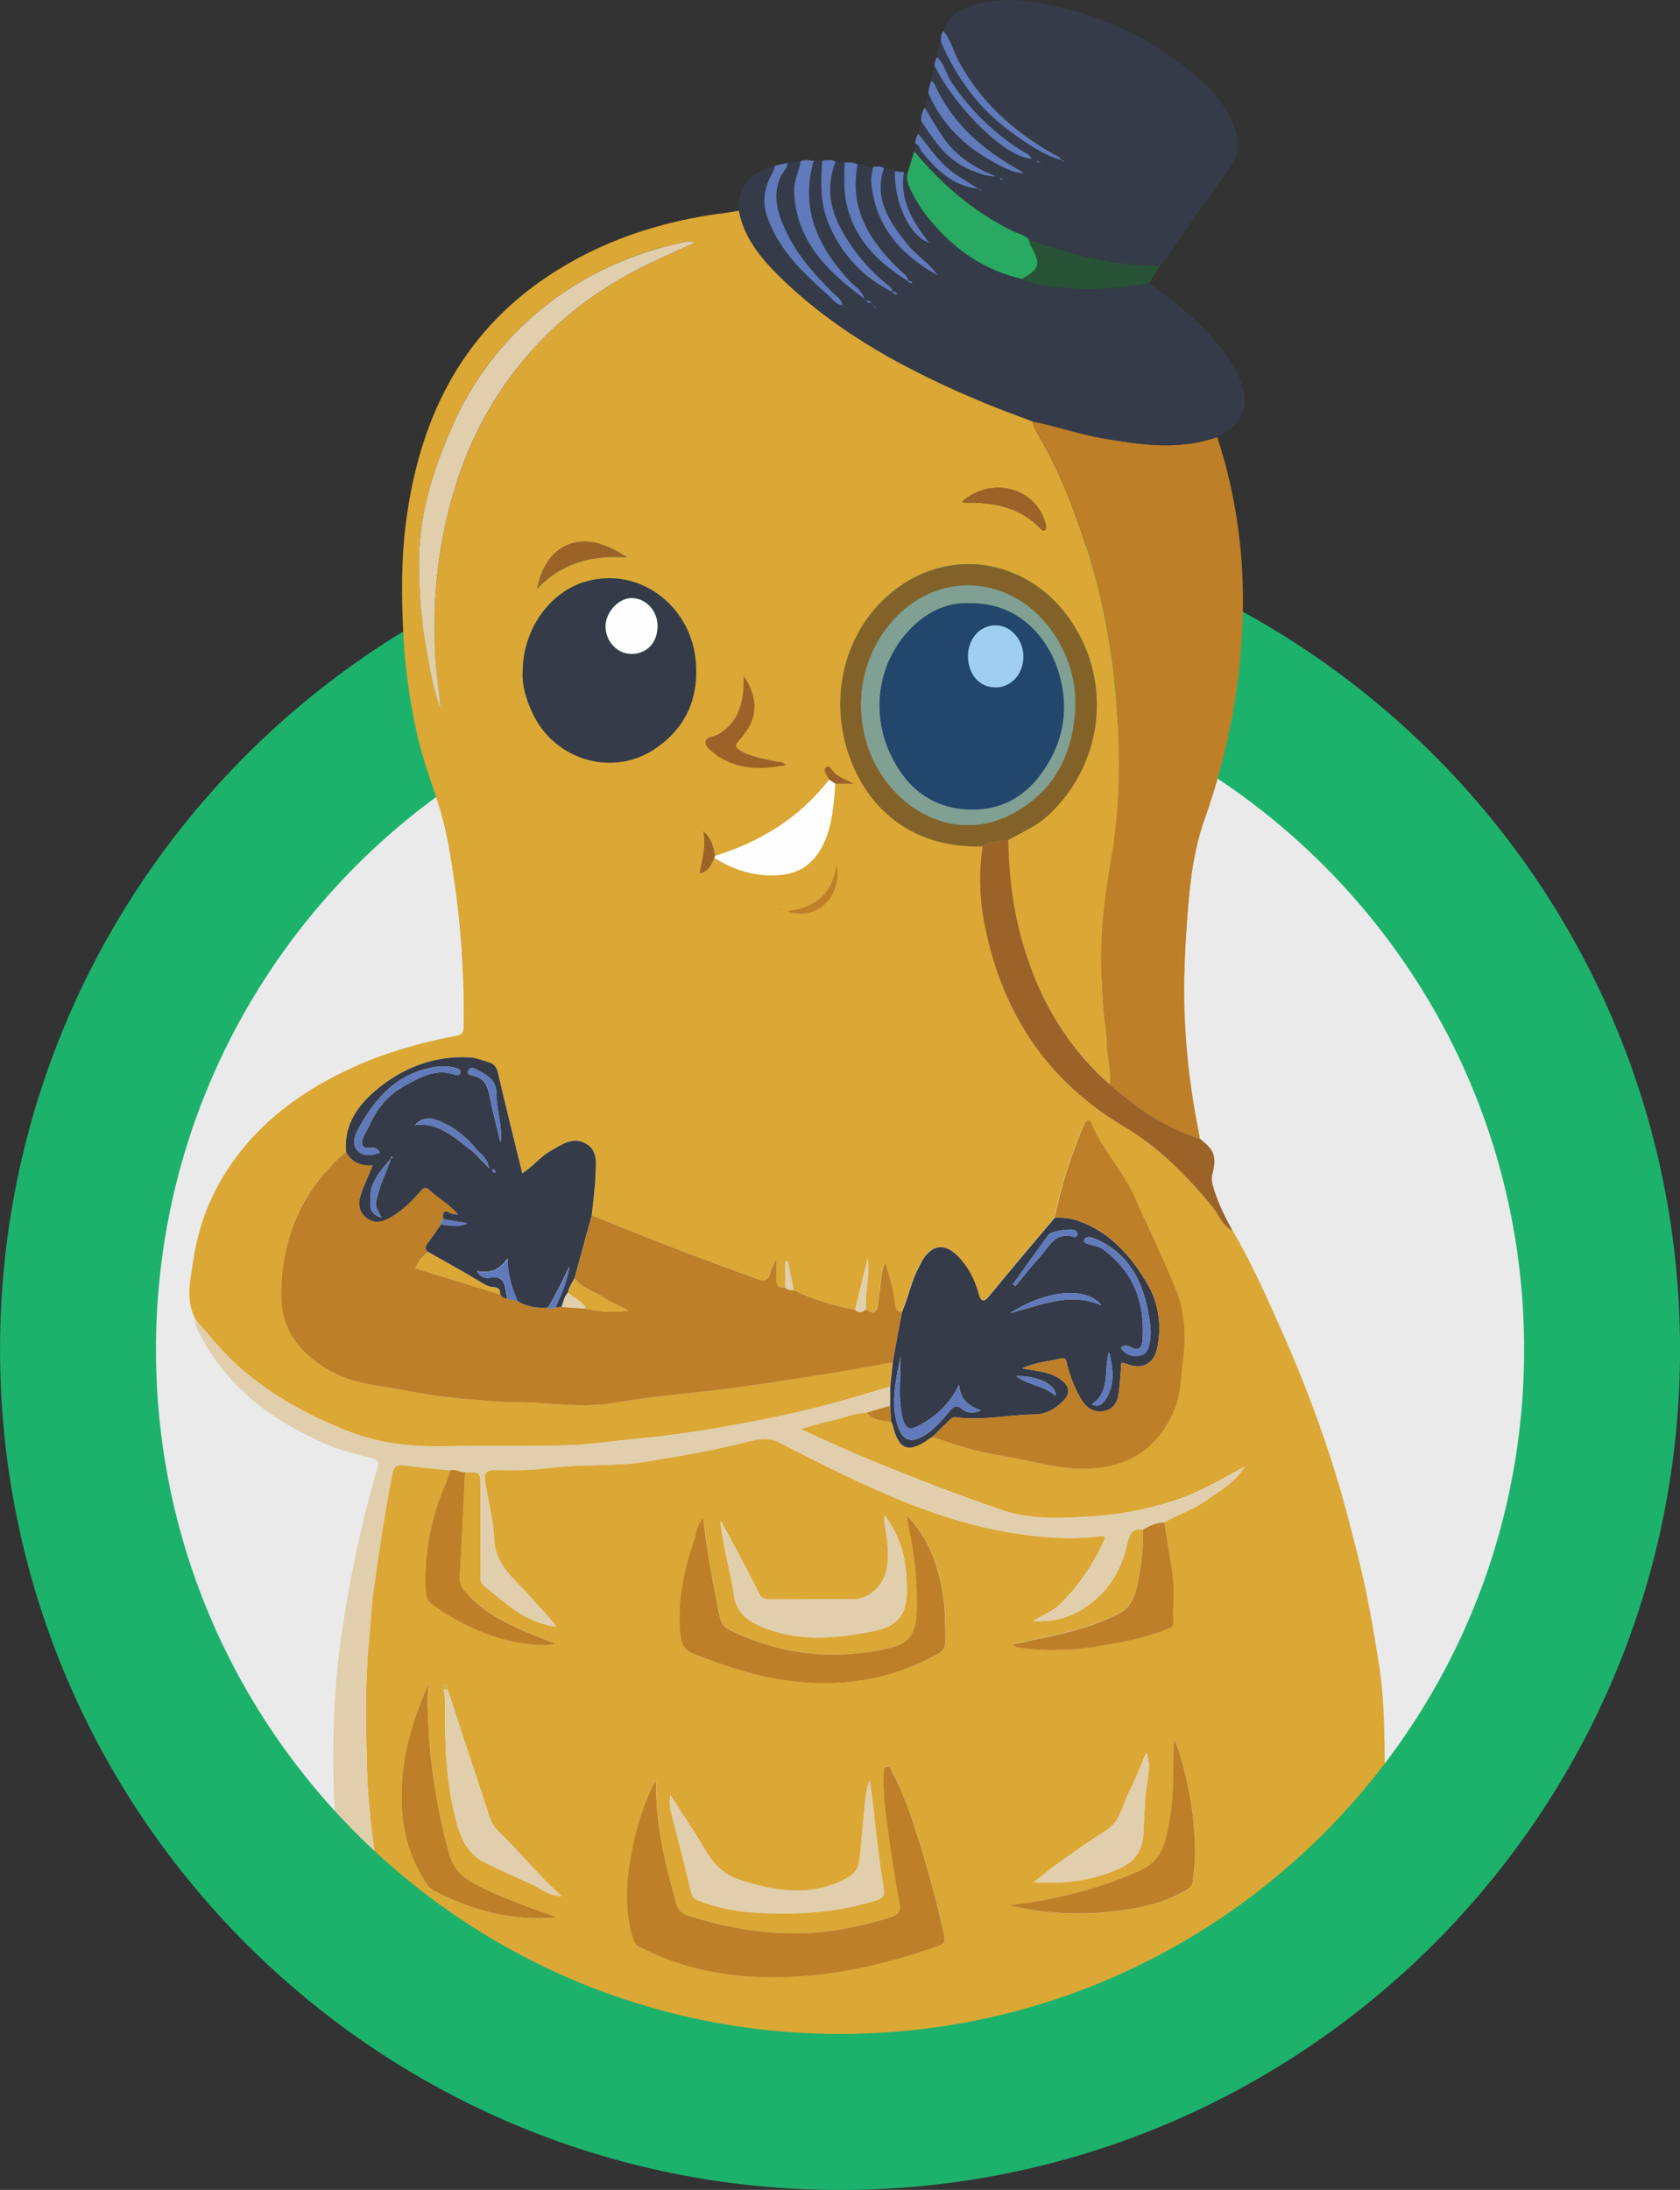 <?xml version="1.0" encoding="UTF-8"?>
<svg xmlns="http://www.w3.org/2000/svg" xmlns:xlink="http://www.w3.org/1999/xlink" xmlns:xodm="http://www.corel.com/coreldraw/odm/2003" xml:space="preserve" width="36.488mm" height="47.535mm" version="1.1" style="shape-rendering:geometricPrecision; text-rendering:geometricPrecision; image-rendering:optimizeQuality; fill-rule:evenodd; clip-rule:evenodd" viewBox="0 0 186.51 242.98">
 <rect x="0" y="0" width="186.51" height="242.98" fill="#333333" stroke="none"/>
 <defs>
  <style type="text/css">
   
    .str0 {stroke:#1DB26C;stroke-width:17.31;stroke-miterlimit:22.926}
    .fil15 {fill:none}
    .fil0 {fill:#EAEAEA}
    .fil10 {fill:#FEFEFE;fill-rule:nonzero}
    .fil2 {fill:#E1CEAC;fill-rule:nonzero}
    .fil1 {fill:#DBA735;fill-rule:nonzero}
    .fil11 {fill:#D0B346;fill-rule:nonzero}
    .fil3 {fill:#BD7F27;fill-rule:nonzero}
    .fil5 {fill:#9B6328;fill-rule:nonzero}
    .fil14 {fill:#A0CEF0;fill-rule:nonzero}
    .fil9 {fill:#83622A;fill-rule:nonzero}
    .fil12 {fill:#81A094;fill-rule:nonzero}
    .fil8 {fill:#607ABB;fill-rule:nonzero}
    .fil6 {fill:#29AA62;fill-rule:nonzero}
    .fil4 {fill:#353B48;fill-rule:nonzero}
    .fil7 {fill:#285337;fill-rule:nonzero}
    .fil13 {fill:#23466C;fill-rule:nonzero}
   
  </style>
    <clipPath id="id0">
     <path d="M93.26 65.13c46.72,0 84.6,37.88 84.6,84.6 0,46.72 -37.88,84.6 -84.6,84.6 -46.72,0 -84.6,-37.88 -84.6,-84.6 0,-46.72 37.88,-84.6 84.6,-84.6z"></path>
    </clipPath>
 </defs>
 <g id="Capa_x0020_1">
  <g id="_1794016744912">
   <path class="fil0" d="M93.26 65.13c46.72,0 84.6,37.88 84.6,84.6 0,46.72 -37.88,84.6 -84.6,84.6 -46.72,0 -84.6,-37.88 -84.6,-84.6 0,-46.72 37.88,-84.6 84.6,-84.6z"></path>
   <g style="clip-path:url(#id0)">
    <g>
     <g>
      <path id="_1" class="fil1" d="M86.62 100.93c0.03,0.01 0.07,0.03 0.1,0.03 0.01,-0 0.02,-0.05 0.03,-0.08 -0.03,-0.01 -0.07,-0.03 -0.1,-0.03 -0.01,0 -0.02,0.05 -0.03,0.08zm6.26 -5.05c-0.44,3.41 -2.47,4.87 -5.51,5.22 3.57,1.18 6.1,-1.83 5.51,-5.22zm13.92 -40.22c0.13,0.04 0.23,0.1 0.33,0.1 3.15,-0.04 6.11,0.47 8.4,2.9 0.13,0.14 0.34,0.32 0.51,0.13 0.1,-0.12 0.1,-0.39 0.06,-0.57 -1.02,-4.09 -5.94,-5.46 -9.29,-2.56zm20.46 138.77c-0.62,1.44 -1.15,2.92 -1.87,4.3 -0.78,1.5 -0.95,3.34 -2.6,4.37 -1.84,1.14 -3.59,2.42 -5.36,3.67 -0.92,0.65 -1.78,1.38 -2.67,2.07 3.34,0.22 6.51,-0.17 9.48,-1.5 1.63,-0.73 2.59,-1.88 2.7,-3.9 0.09,-1.67 0.12,-3.37 0.33,-5.05 0.16,-1.27 0.54,-2.59 -0.01,-3.96zm-15.19 16.96c0.32,0.1 0.43,0.14 0.54,0.16 4.03,0.87 8.09,0.98 12.16,0.39 2.32,-0.34 4.59,-0.9 6.68,-2.07 0.48,-0.27 0.93,-0.53 0.99,-1.12 0.1,-1 0.26,-2.01 0.25,-3.01 -0.02,-2.5 -0.24,-4.99 -0.78,-7.44 -0.4,-1.78 -0.76,-3.58 -1.54,-5.26 -0.1,1.14 -0.1,2.26 -0.1,3.38 0.01,2.59 -0.21,5.14 -0.86,7.67 -0.43,1.67 -1.34,2.8 -2.89,3.49 -4.53,2.03 -9.29,3.22 -14.44,3.82zm-50.21 1.34c-0.45,-0.16 -0.91,-0.31 -1.36,-0.48 -2.62,-0.95 -5.24,-1.89 -7.72,-3.19 -1.42,-0.74 -2.44,-1.72 -2.89,-3.36 -1.39,-5 -2.18,-10.07 -2.36,-15.25 -0.04,-1.25 -0.09,-2.5 0.11,-3.75 -1.42,3.23 -2.56,6.5 -2.92,10.05 -0.43,4.33 0.08,8.37 2.51,12.06 0.25,0.38 0.51,0.75 0.91,0.96 4.29,2.23 8.83,3.44 13.72,2.96zm36.32 -44.64c0,0.5 -0.03,0.7 0,0.89 0.31,1.74 0.61,3.46 0.22,5.25 -0.38,1.76 -1.93,3.21 -3.7,3.22 -3.08,0.01 -6.17,-0.01 -9.25,0.01 -0.6,0 -0.94,-0.17 -1.22,-0.73 -0.93,-1.88 -1.91,-3.72 -2.89,-5.58 -0.44,-0.83 -0.91,-1.63 -1.36,-2.45 0.22,2.82 1.1,5.46 1.48,8.18 0.26,1.89 1.28,2.82 2.82,3.5 4.16,1.82 8.4,1.47 12.7,0.59 2.47,-0.5 3.67,-1.59 3.69,-4.36 0.02,-3.05 -0.41,-5.8 -2.49,-8.52zm-23.74 31.09c-0.16,0.77 -0.07,1.46 0.12,2.17 0.75,2.83 1.48,5.67 2.14,8.53 0.13,0.56 0.32,0.79 0.84,1 2.04,0.81 4.2,1.21 6.34,1.34 4.52,0.27 9.02,0.02 13.39,-1.37 0.69,-0.22 0.96,-0.49 0.85,-1.17 -0.51,-3.21 -0.9,-6.44 -1.22,-9.68 -0.08,-0.82 -0.25,-1.64 -0.38,-2.46 -0.37,1.06 -0.46,2.09 -0.56,3.13 -0.18,1.92 -0.33,3.84 -0.55,5.76 -0.1,0.91 -0.55,1.53 -1.47,2.01 -3.95,2.07 -7.83,1.44 -11.83,0.13 -1.9,-0.62 -2.98,-1.86 -3.92,-3.47 -1.17,-2.01 -2.5,-3.94 -3.76,-5.91zm2.58 -172.21c-0.03,-0.06 -0.06,-0.12 -0.08,-0.18 -0.16,0 -0.32,-0.01 -0.48,0 -0.16,0.01 -0.33,0.01 -0.48,0.05 -7.23,1.53 -13.54,4.78 -18.75,10.07 -3.04,3.08 -5.42,6.65 -7.12,10.61 -1.98,4.62 -3.54,9.36 -3.6,14.49 -0.04,3.33 0.22,6.63 0.8,9.9 0.4,2.25 0.8,4.52 1.59,6.68 -0.16,-2.05 -0.52,-4.08 -0.61,-6.13 -0.27,-6.26 0.37,-12.42 2.24,-18.44 1.95,-6.26 5.16,-11.76 9.72,-16.43 3.45,-3.53 7.51,-6.27 11.95,-8.42 1.59,-0.77 3.21,-1.47 4.81,-2.2zm1.07 141.48c-0.74,0.8 -0.73,1.65 -0.99,2.39 -1.1,3.19 -1.83,6.45 -1.6,9.86 0.07,1.12 0.15,2.23 1.5,2.77 3.08,1.22 6.18,2.31 9.48,2.84 6.24,1.02 12.13,0.28 17.69,-2.83 0.57,-0.32 0.81,-0.69 0.81,-1.34 -0.01,-1.74 0,-3.48 -0.27,-5.2 -0.51,-3.23 -1.54,-6.22 -4.01,-8.81 0.08,0.54 0.12,0.86 0.18,1.17 0.69,3.21 1.04,6.45 0.91,9.73 -0.09,2.09 -0.88,3.29 -2.62,3.71 -6.27,1.54 -12.32,0.96 -18.14,-1.9 -0.67,-0.33 -0.96,-0.83 -1.09,-1.48 -0.73,-3.55 -1.44,-7.1 -1.83,-10.92zm-5.27 29.14c-0.28,0.43 -0.38,0.56 -0.44,0.7 -1.22,2.66 -1.99,5.47 -2.45,8.34 -0.42,2.68 -0.49,5.39 0.24,8.05 0.15,0.53 0.28,1.05 0.89,1.35 1.71,0.84 3.46,1.57 5.29,2.08 4.69,1.33 9.46,1.49 14.28,0.99 4.64,-0.49 9.12,-1.66 13.51,-3.19 0.66,-0.23 0.85,-0.53 0.69,-1.26 -0.81,-3.63 -1.76,-7.21 -2.89,-10.74 -0.8,-2.5 -1.63,-5 -2.88,-7.32 -0.14,-0.26 -0.23,-0.68 -0.66,-0.57 -0.36,0.1 -0.26,0.46 -0.27,0.73 -0.1,1.94 0.12,3.87 0.39,5.79 0.4,2.87 0.81,5.74 1.36,8.58 0.21,1.07 -0.27,1.36 -1.06,1.61 -2.74,0.86 -5.55,1.47 -8.4,1.68 -4.81,0.36 -9.49,-0.43 -14.07,-1.9 -0.69,-0.22 -1.06,-0.62 -1.25,-1.32 -1.21,-4.36 -2.32,-8.72 -2.27,-13.61zm-14.79 -123.04c-0.09,1.48 0.38,3.01 1.06,4.5 2.38,5.23 8.81,7.23 13.58,4.06 3.58,-2.38 5.02,-5.91 4.52,-10.15 -0.69,-5.78 -6.22,-10.13 -12.16,-8.43 -3.96,1.13 -7,5.27 -7,10.02zm-8.33 112.88c-0.03,-0.22 -0.03,-0.55 -0.31,-0.52 -0.31,0.03 -0.13,0.36 -0.16,0.56 0.06,0.4 0.19,0.8 0.18,1.19 -0.04,4.23 0.05,8.46 1.04,12.61 0.51,2.14 1.14,4.26 3.31,5.35 1.73,0.87 3.5,1.64 5.26,2.45 0.98,0.45 1.82,1.24 3.33,1.32 -2.61,-2.34 -4.58,-4.86 -6.88,-7.06 -0.54,-0.52 -0.92,-1.08 -1.15,-1.8 -0.88,-2.76 -1.81,-5.5 -2.72,-8.25 -0.64,-1.95 -1.28,-3.89 -1.91,-5.84zm32.86 -112.44c-0.03,-0.02 -0.06,-0.04 -0.1,-0.05 0.03,0.01 0.07,0.03 0.1,0.04 -0.01,0.44 0.01,0.89 -0.02,1.33 -0.13,2.16 -0.85,4.02 -2.83,5.17 -0.49,0.28 -1.41,0.22 -1.38,0.9 0.02,0.6 0.78,0.98 1.25,1.42 0.11,0.11 0.28,0.17 0.41,0.25 2.28,1.37 4.71,1.3 7.24,0.82 -0.32,-0.42 -0.76,-0.32 -1.14,-0.41 -1.29,-0.3 -2.62,-0.48 -3.81,-1.14 -0.6,-0.33 -0.82,-0.58 -0.21,-1.23 2.09,-2.21 2.21,-4.61 0.48,-7.12zm-22.86 -9.72c2.65,-2.76 5.97,-3.73 9.92,-3.42 -4.98,-3.49 -9.02,-1.44 -9.96,3.38 -0.03,0.04 -0.06,0.09 -0.09,0.13 0.04,-0.03 0.09,-0.06 0.13,-0.09zm17.99 31.62c0.93,-0.2 1.31,-0.92 1.61,-1.72 2.28,1.43 4.76,2.17 7.46,1.9 2.29,-0.23 3.84,-1.56 4.76,-3.63 0.92,-2.06 1.06,-4.28 1.21,-6.5l2.07 0c-1.04,-0.51 -1.79,-0.78 -2.33,-1.4 -0.18,-0.21 -0.37,-0.7 -0.72,-0.43 -0.32,0.24 -0.13,0.66 0.09,0.97 0.09,0.13 0.16,0.28 0.24,0.41 -3.28,4.23 -7.61,6.9 -12.67,8.46 -0.18,-0.92 -0.32,-1.87 -1.32,-2.75 0.38,1.79 -0.18,3.21 -0.39,4.67 -0.03,0.01 -0.06,0.01 -0.08,0.03 -0.01,0.01 -0.01,0.04 -0.02,0.06 0.03,-0.03 0.07,-0.07 0.1,-0.1zm-56.01 49.44c-1.15,-2.17 -0.52,-4.42 -0.2,-6.62 0.73,-4.88 2.79,-9.2 6.01,-12.9 3.09,-3.56 6.94,-6.15 11.2,-8.15 3.83,-1.8 7.85,-2.96 11.99,-3.74 0.75,-0.14 0.78,-0.53 0.79,-1.09 0.07,-5.11 -0.2,-10.2 -0.91,-15.26 -0.44,-3.12 -0.89,-6.27 -1.85,-9.27 -0.85,-2.65 -1.84,-5.26 -2.44,-7.99 -0.76,-3.52 -1.28,-7.07 -1.47,-10.68 -0.22,-4.21 -0.27,-8.41 0.27,-12.6 1.45,-11.29 5.97,-20.84 15.73,-27.36 6.01,-4.01 12.68,-6.17 19.81,-7.06 0.48,-0.06 0.96,-0.15 1.43,-0.23 0.58,3 2.44,5.25 4.52,7.29 6.5,6.38 14.39,10.54 22.7,14.01 1.78,0.74 3.6,1.39 5.41,2.08 0.11,0.7 0.5,1.28 0.84,1.87 2.21,3.83 3.8,7.95 5.13,12.14 2.19,6.87 3.31,13.95 3.52,21.16 0.13,4.45 -0.04,8.91 -0.79,13.28 -0.67,3.87 -1.18,7.73 -1.13,11.65 0.02,1.69 0.12,3.39 0.24,5.08 0.09,1.28 0.36,2.56 0.38,3.84 0.02,1.51 0.51,2.98 0.33,4.5 -4.03,-3.53 -6.86,-7.89 -8.74,-12.87 -1.72,-4.57 -2.45,-9.33 -2.53,-14.2 1.46,-0.85 3.06,-1.49 4.34,-2.65 6.12,-5.56 7.33,-14.61 2.74,-21.53 -4.48,-6.77 -13.02,-8.54 -19.48,-3.71 -5.6,4.18 -7.49,11.61 -5.39,18.08 2.22,6.83 7.7,10.76 14.99,10.49 -0.53,3.15 -0.31,6.32 0.34,9.39 2,9.37 6.92,16.72 15.3,21.68 3.84,2.28 6.97,5.44 9.81,8.88 0.75,0.91 1.12,2.14 2.27,2.71 2.17,3.66 3.87,7.55 5.59,11.43 2.27,5.1 4.24,10.32 5.88,15.65 0.95,3.08 1.74,6.2 2.52,9.33 0.97,3.91 1.66,7.86 2.28,11.83 0.34,2.18 0.48,4.4 0.55,6.61 0.09,2.85 0.11,5.71 -0.02,8.56 -0.12,2.64 -0.39,5.27 -0.94,7.87 -0.03,0.07 -0.1,0.15 -0.09,0.22 0.19,2.01 -1.37,2.57 -2.72,3.28 -4.73,2.48 -9.55,4.77 -14.55,6.65 -5.21,1.96 -10.52,3.6 -15.95,4.82 -4.78,1.07 -9.62,1.81 -14.5,2.43 -6.62,0.83 -13.24,0.74 -19.86,0.6 -4.12,-0.09 -8.24,-0.68 -12.35,-1.29 -4.27,-0.63 -8.47,-1.57 -12.64,-2.59 -2.74,-0.67 -5.44,-1.52 -8.11,-2.43 -2.78,-0.95 -5.51,-2.07 -8.26,-3.11 -0.54,-2.68 -1.23,-5.32 -1.66,-8.03 -0.65,-4.13 -1.18,-8.28 -1.28,-12.46 -0.11,-4.56 -0.22,-9.14 0.22,-13.7 0.19,-2 0.28,-4.02 0.56,-6.01 0.6,-4.25 1.21,-8.5 2.07,-12.71 0.18,-0.87 0.47,-1.01 1.24,-0.92 1.71,0.22 3.43,0.37 5.15,0.55 -0.11,0.35 -0.19,0.7 -0.33,1.03 -1.72,3.91 -2.59,7.97 -2.39,12.25 0.04,0.78 0.29,1.29 0.9,1.72 1.83,1.29 3.77,2.36 5.87,3.14 2.67,1 5.94,1.47 7.59,1.1 -0.05,-0.05 -0.1,-0.13 -0.17,-0.15 -0.3,-0.12 -0.61,-0.22 -0.91,-0.33 -3.13,-1.23 -6.26,-2.47 -8.61,-5.03 -0.49,-0.54 -0.92,-1.07 -0.88,-1.9 0.22,-3.87 0.4,-7.74 0.59,-11.61 1.71,-0.04 1.71,-0.04 1.71,1.65 0,3.2 -0,6.41 0.01,9.61 0,0.47 -0.1,0.96 0.38,1.33 1.15,0.88 2.21,1.89 3.4,2.69 1.39,0.93 2.9,1.66 4.66,1.84 -1.06,-1.33 -2.23,-2.52 -3.34,-3.76 -1.55,-1.73 -3.47,-3.16 -3.59,-5.88 -0.09,-2.15 -0.66,-4.28 -1.01,-6.43 -0.14,-0.86 0.03,-1.33 1.11,-1.31 2.02,0.04 4.03,0.05 6.05,-0.22 3.56,-0.48 7.17,-0.11 10.74,-0.71 3.89,-0.65 7.77,-1.3 11.59,-2.29 1.16,-0.3 2.18,-0.35 3.33,0.25 3.39,1.77 6.82,3.47 10.31,5.04 4.92,2.22 9.99,4.04 15.36,4.91 3.24,0.53 6.48,0.78 9.74,0.38 0.78,-0.09 0.59,0.28 0.4,0.69 -1.21,2.58 -2.79,4.9 -4.84,6.89 -0.78,0.76 -1.83,1.11 -2.95,1.83 2.76,0.17 4.91,-0.7 6.78,-2.27 2,-1.67 3.15,-3.87 3.69,-6.39 0.21,-0.95 0.54,-1.69 1.72,-1.48 0.04,1.87 -0.15,3.7 -0.51,5.54 -0.3,1.56 -0.68,3 -2.25,3.78 -1.05,0.52 -2.12,0.98 -3.24,1.35 -2.75,0.92 -5.61,1.4 -8.47,2.01 0.25,0.34 0.57,0.36 0.89,0.41 3.07,0.43 6.13,0.28 9.16,-0.27 2.38,-0.43 4.77,-0.84 7.02,-1.78 0.36,-0.15 0.79,-0.22 0.77,-0.78 -0.07,-1.94 0.16,-3.88 -0.16,-5.82 -0.29,-1.75 -0.55,-3.5 -0.82,-5.25 1.42,-0.9 3.08,-1.35 4.46,-2.34 1.55,-1.11 3.28,-2.02 4.34,-3.7 0.03,-0.05 0.06,-0.1 0.09,-0.15 -0.05,0.03 -0.1,0.06 -0.15,0.09 -2.5,1.39 -4.97,2.83 -7.73,3.72 -3.06,0.99 -6.18,1.55 -9.38,1.74 -3.28,0.2 -6.54,0.35 -9.71,-0.74 -2.33,-0.81 -4.65,-1.64 -6.96,-2.52 -5.19,-1.99 -10.34,-4.06 -15.37,-6.48 1.23,-0.33 2.42,-0.74 3.64,-0.97 1.23,-0.24 2.37,-0.85 3.65,-0.82 0.74,0.79 1.71,0.93 2.73,0.95l-0.01 0c0.06,0.09 0.12,0.19 0.17,0.28 0.67,2.89 1.78,3.33 4.11,1.63 0.1,-0.07 0.21,-0.12 0.31,-0.17 2.48,0.85 4.99,1.66 7.58,2.07 3.56,0.56 7,1.81 10.72,1.38 4.06,-0.46 6.78,-2.52 8.45,-6.16 0.85,-1.85 0.83,-3.83 1.09,-5.79 0.36,-2.76 0.21,-5.44 -0.83,-7.98 -1.41,-3.44 -3.05,-6.78 -4.55,-10.18 -1.26,-2.87 -3.5,-5.15 -4.73,-8.03 -0.4,-0.95 -0.74,-0.36 -0.96,0.18 -1.34,3.3 -2.5,6.65 -3.15,10.16 -2.42,2.88 -4.86,5.73 -7.24,8.64 -0.73,0.9 -1.01,0.61 -1.25,-0.28 -0.38,-1.39 -1.02,-2.65 -1.95,-3.73 -1.4,-1.61 -2.97,-2.03 -4.29,0.13 -0.13,0.21 -0.22,0.43 -0.34,0.65 -0.89,1.6 -1.19,3.42 -1.92,5.08 -0.62,-0.06 -0.74,-0.46 -0.78,-1.01 -0.12,-1.52 -0.61,-2.96 -1.05,-4.52 -0.28,0.51 -0.37,0.91 -0.42,1.36 -0.11,1.11 -0.27,2.22 -0.41,3.33 -0.12,0.92 -0.57,1.05 -1.29,0.54 -0.16,-1.8 0.42,-3.57 0.2,-5.66 -0.52,2.09 -0.96,3.9 -1.41,5.71 -2.36,-0.47 -4.66,-1.1 -6.82,-2.21 -0.22,-1.06 -0.45,-2.12 -0.67,-3.18 -0.09,0.01 -0.17,0.01 -0.26,0.02l0 2.9c-0.73,0.07 -1.04,-0.26 -1.01,-0.99 0.03,-0.63 0.01,-1.26 0.01,-2.24 -0.33,0.71 -0.6,1.09 -0.67,1.5 -0.18,1.02 -0.7,1.07 -1.55,0.75 -2.86,-1.09 -5.75,-2.1 -8.61,-3.2 -3.23,-1.24 -6.44,-2.55 -9.66,-3.83 0.15,-1.49 0.38,-2.97 0.42,-4.46 0.04,-1.26 0.31,-2.73 -1.07,-3.5 -1.47,-0.83 -2.7,0.13 -3.93,0.82 -1.15,0.65 -1.95,1.75 -3.13,2.48 -0.92,-3.78 -1.83,-7.47 -2.7,-11.16 -0.15,-0.63 -0.43,-1.02 -1.04,-1.18 -0.7,-0.18 -1.37,-0.49 -2.11,-0.53 -3.83,-0.21 -7.24,1.09 -10.12,3.41 -2.14,1.72 -3.87,3.95 -3.59,7.06 -4.87,4.18 -7.2,9.55 -7.22,15.9 -0.01,3 1.31,5.44 3.7,7.29 1.93,1.49 4.1,2.33 6.51,2.7 3.06,0.47 6.08,1.16 9.18,1.45 2.33,0.21 4.65,0.45 7,0.47 3.6,0.03 7.16,0.71 10.81,0.04 4.11,-0.75 8.31,-1 12.45,-1.55 3.63,-0.48 7.24,-1.06 10.86,-1.63 2.46,-0.39 4.91,-0.85 7.37,-1.28 -0.09,0.89 -0.18,1.79 -0.28,2.68 -1.94,0.57 -3.86,1.18 -5.81,1.7 -3.54,0.95 -7.12,1.77 -10.73,2.42 -3.73,0.68 -7.46,1.28 -11.24,1.63 -2.69,0.24 -5.37,0.68 -8.06,0.76 -4.45,0.14 -8.91,-0 -13.37,0.1 -3.8,0.09 -7.45,-0.28 -11.04,-1.7 -4.72,-1.86 -9.04,-4.29 -12.74,-7.77 -1.52,-1.43 -2.79,-3.1 -4.18,-4.65z"></path>
      <path class="fil2" d="M49.96 163.15c-1.72,-0.18 -3.44,-0.33 -5.15,-0.55 -0.77,-0.1 -1.06,0.05 -1.24,0.92 -0.87,4.21 -1.47,8.46 -2.07,12.71 -0.28,1.98 -0.36,4 -0.56,6.01 -0.44,4.56 -0.33,9.13 -0.22,13.7 0.1,4.17 0.63,8.33 1.28,12.46 0.43,2.7 1.12,5.35 1.66,8.03 -1.24,-0.27 -2.32,-0.91 -3.48,-1.37 -0.4,-0.16 -0.62,-0.4 -0.75,-0.86 -1.18,-4.16 -1.89,-8.39 -2.22,-12.71 -0.26,-3.48 -0.26,-6.95 -0.15,-10.42 0.15,-4.63 0.7,-9.23 1.51,-13.8 0.86,-4.85 1.92,-9.64 3.33,-14.36 0.21,-0.69 0.09,-0.97 -0.67,-1.13 -1.33,-0.29 -2.64,-0.72 -3.95,-1.1 -4.23,-1.72 -8.14,-3.94 -11.31,-7.3 -1.62,-1.71 -2.95,-3.64 -3.99,-5.75 -0.2,-0.41 -0.33,-0.83 -0.31,-1.28 1.39,1.56 2.65,3.22 4.18,4.66 3.7,3.48 8.02,5.91 12.74,7.77 3.59,1.42 7.24,1.79 11.04,1.7 4.45,-0.11 8.91,0.04 13.37,-0.1 2.69,-0.08 5.37,-0.52 8.06,-0.76 3.78,-0.34 7.52,-0.95 11.24,-1.63 3.61,-0.66 7.18,-1.47 10.73,-2.42 1.95,-0.52 3.87,-1.13 5.81,-1.7 0,0.71 0,1.41 0,2.12 -0.88,0.26 -1.77,0.52 -2.65,0.78 -1.28,-0.02 -2.43,0.58 -3.66,0.82 -1.22,0.24 -2.42,0.64 -3.64,0.97 5.03,2.42 10.18,4.49 15.37,6.48 2.3,0.88 4.63,1.71 6.96,2.52 3.17,1.1 6.43,0.94 9.71,0.74 3.2,-0.19 6.32,-0.76 9.38,-1.74 2.76,-0.89 5.23,-2.33 7.73,-3.72l0.06 0.06c-1.06,1.68 -2.79,2.59 -4.34,3.7 -1.38,0.99 -3.04,1.43 -4.46,2.34 -0.88,0.03 -1.66,0.35 -2.4,0.8 -1.18,-0.22 -1.51,0.52 -1.72,1.48 -0.55,2.52 -1.7,4.72 -3.69,6.39 -1.88,1.57 -4.02,2.44 -6.78,2.27 1.11,-0.72 2.16,-1.07 2.95,-1.83 2.05,-1.99 3.64,-4.31 4.84,-6.89 0.19,-0.41 0.39,-0.78 -0.4,-0.69 -3.27,0.39 -6.51,0.15 -9.74,-0.38 -5.37,-0.88 -10.44,-2.69 -15.36,-4.91 -3.49,-1.57 -6.92,-3.27 -10.31,-5.04 -1.15,-0.6 -2.18,-0.55 -3.33,-0.25 -3.82,0.99 -7.7,1.65 -11.59,2.29 -3.58,0.6 -7.18,0.23 -10.74,0.71 -2.02,0.27 -4.04,0.26 -6.05,0.22 -1.07,-0.02 -1.25,0.45 -1.11,1.31 0.35,2.14 0.92,4.27 1.01,6.43 0.12,2.72 2.05,4.14 3.59,5.88 1.11,1.24 2.28,2.43 3.34,3.76 -1.75,-0.18 -3.27,-0.91 -4.65,-1.84 -1.2,-0.8 -2.26,-1.81 -3.4,-2.69 -0.48,-0.37 -0.38,-0.86 -0.38,-1.33 -0.01,-3.2 -0,-6.41 -0.01,-9.61 0,-1.69 -0,-1.69 -1.71,-1.65 -0.57,0.04 -1.08,-0.43 -1.67,-0.22z"></path>
      <path class="fil3" d="M123.19 120.29c0.18,-1.52 -0.31,-2.99 -0.33,-4.5 -0.02,-1.28 -0.29,-2.56 -0.38,-3.84 -0.12,-1.69 -0.21,-3.39 -0.24,-5.08 -0.05,-3.92 0.46,-7.78 1.13,-11.65 0.76,-4.38 0.93,-8.83 0.79,-13.28 -0.21,-7.22 -1.34,-14.3 -3.52,-21.16 -1.33,-4.18 -2.92,-8.3 -5.13,-12.14 -0.34,-0.59 -0.73,-1.17 -0.84,-1.87 2.61,0.52 5.13,1.41 7.76,1.86 4.25,0.73 8.48,1.36 12.7,-0.14 1.97,6.05 2.9,12.25 2.85,18.63 -0.07,8.17 -1.54,16.1 -4.26,23.77 -1.52,4.28 -1.77,8.69 -2.07,13.12 -0.4,6 -0.16,11.98 0.78,17.92 0.23,1.48 0.52,2.94 0.78,4.42 -3.85,-1.17 -7.04,-3.44 -10.01,-6.05z"></path>
      <path class="fil4" d="M103.38 27.35l-0.04 0.05 0.06 0.01 -0.02 -0.06zm31.75 21.14c-4.22,1.5 -8.45,0.87 -12.7,0.14 -2.63,-0.45 -5.15,-1.34 -7.76,-1.86 -1.8,-0.69 -3.63,-1.33 -5.41,-2.08 -8.31,-3.47 -16.2,-7.62 -22.7,-14 -2.08,-2.04 -3.94,-4.29 -4.52,-7.29 -0.22,-2.97 1.5,-4.37 3.97,-4.99 -0.01,0.47 -0.3,0.83 -0.49,1.23 -0.7,1.43 -0.9,2.85 -0.35,4.43 1.3,3.72 4.05,6.28 6.86,8.79 0.43,0.38 0.78,0.96 1.46,1.02 0.08,0.08 0.16,0.16 0.24,0.24 0.05,0.03 0.1,0.07 0.14,0.1 -0.04,-0.04 -0.08,-0.09 -0.12,-0.13 -0.08,-0.08 -0.16,-0.16 -0.24,-0.24 -0.06,-0.65 -0.62,-0.93 -1,-1.31 -2.14,-2.11 -4.1,-4.35 -5.36,-7.11 -0.85,-1.88 -1.41,-3.79 -0.47,-5.83 0.23,-0.51 0.71,-0.89 0.76,-1.5 0.48,-0.07 0.96,-0.14 1.44,-0.2 -0.13,1.12 -0.75,2.13 -0.71,3.29 0.17,5.56 3.69,8.94 7.77,11.95 0.08,0.08 0.16,0.16 0.24,0.24 0.1,0.21 0.28,0.26 0.49,0.24 0.08,0.08 0.16,0.16 0.24,0.24 0.08,0.08 0.15,0.17 0.23,0.25 0.05,0.03 0.1,0.07 0.15,0.1 -0.04,-0.05 -0.07,-0.09 -0.11,-0.14 -0.09,-0.07 -0.17,-0.15 -0.26,-0.22 -0.08,-0.08 -0.16,-0.16 -0.24,-0.24 -0.09,-0.21 -0.27,-0.27 -0.48,-0.25 -0.08,-0.08 -0.16,-0.16 -0.24,-0.24 -0.25,-0.93 -1.1,-1.36 -1.7,-2 -3.48,-3.79 -5.45,-8.01 -3.9,-13.27 0.32,-0.01 0.63,-0.01 0.95,-0.02 -0.22,2.46 -0.25,4.91 0.78,7.23 1.45,3.29 3.76,5.77 7.01,7.36 0.1,0.2 0.27,0.26 0.47,0.26 0.05,0.03 0.09,0.06 0.14,0.1 -0.03,-0.05 -0.07,-0.09 -0.1,-0.14 -0.1,-0.2 -0.28,-0.25 -0.49,-0.25 -0.08,-0.18 -0.12,-0.41 -0.26,-0.52 -1.51,-1.16 -2.84,-2.52 -3.96,-4.05 -2.17,-2.95 -3.61,-6.09 -2.11,-9.85 0.33,-0.05 0.66,-0.11 0.98,0.04 -0.01,0.6 -0.02,1.21 -0.03,1.81 -0.09,5.31 2.82,8.76 7.06,11.38 0.12,0.2 0.3,0.24 0.51,0.22 0.03,0.04 0.07,0.07 0.1,0.11 -0.01,-0.02 -0,-0.05 -0.02,-0.06 -0.02,-0.02 -0.06,-0.03 -0.09,-0.04 -0.08,-0.22 -0.25,-0.27 -0.45,-0.28 -0.07,-0.54 -0.52,-0.8 -0.87,-1.13 -3.38,-3.2 -5.72,-6.81 -4.76,-11.77 0.61,-0.17 1.1,0.35 1.69,0.3 -0.07,0.56 -0.24,1.12 -0.19,1.67 0.43,4.81 3.2,7.98 7.24,10.25 0.05,0.03 0.1,0.06 0.15,0.1 -0.03,-0.05 -0.07,-0.1 -0.1,-0.15 -0.92,-1.28 -2.3,-2.1 -3.28,-3.33 -1.99,-2.48 -3.74,-5.01 -2.59,-8.45 0.43,0.04 0.85,0.09 1.22,0.35 -0.11,3.42 1.61,7.22 3.81,7.95 -1.89,-2.4 -3.3,-4.8 -2.81,-7.83 0.13,0.03 0.27,0.06 0.4,0.09 -0.16,0.71 0.07,1.31 0.38,1.95 0.57,1.16 1.26,2.25 2.08,3.24 2.72,3.27 6.04,5.61 10.24,6.56 0.34,0.31 0.77,0.39 1.21,0.49 4.31,0.93 8.62,0.79 12.92,-0.02 3.39,2.47 6.64,5.08 8.99,8.63 0.65,0.98 1.14,2.03 1.44,3.16 0.6,2.31 -0.39,4.1 -2.9,5.27z"></path>
      <path class="fil4" d="M111.14 19.94c0.06,-0.03 0.12,-0.06 0.19,-0.08 -0.06,-0.03 -0.12,-0.09 -0.18,-0.09 -0.06,-0 -0.13,0.05 -0.19,0.07 0.06,0.03 0.12,0.07 0.18,0.1zm4.27 -1.91c0.04,0.04 0.08,0.07 0.12,0.11 -0,-0.03 0,-0.06 -0.02,-0.08 -0.03,-0.02 -0.06,-0.03 -0.1,-0.04 -0.08,-0.06 -0.16,-0.12 -0.24,-0.19 -0.03,0.04 -0.05,0.09 -0.08,0.13 0.1,0.02 0.21,0.04 0.31,0.06zm-12.07 -9.02c0.15,-0.56 0.29,-1.11 0.44,-1.67 2.47,4.92 8.08,10.27 10.78,10.27 -0.28,-0.5 -0.79,-0.69 -1.22,-0.96 -3.11,-1.97 -5.66,-4.5 -7.71,-7.56 -0.59,-0.89 -0.76,-2.02 -1.59,-2.76 -0.04,-0.61 0.15,-1.16 0.43,-1.7 1.72,3.95 4.17,7.35 7.65,9.92 1.77,1.31 3.59,2.58 5.75,3.23 0.08,0.06 0.16,0.12 0.24,0.19 0.02,-0.04 0.04,-0.08 0.07,-0.13 -0.1,-0.02 -0.21,-0.03 -0.31,-0.05 -0.14,-0.4 -0.52,-0.49 -0.83,-0.66 -4.45,-2.53 -8.15,-5.81 -10.6,-10.39 -0.58,-1.09 -0.85,-2.34 -1.66,-3.31 0.47,-1.75 1.87,-2.42 3.41,-2.88 3.22,-0.97 6.44,-0.48 9.58,0.27 5.11,1.23 9.81,3.44 13.93,6.73 2.37,1.89 4.58,3.96 5.48,7.04 0.46,1.56 0.2,2.87 -0.76,4.19 -2.39,3.3 -4.7,6.66 -7.04,9.99 -0.18,0.26 -0.41,0.5 -0.62,0.74 -0.84,-0.04 -1.69,-0.06 -2.53,-0.12 -4.15,-0.32 -8.13,-1.4 -12.01,-2.85 -0.5,-0.52 -1.21,-0.62 -1.82,-0.92 -4.29,-2.15 -7.85,-5.17 -10.88,-8.85 0.04,-0.3 0.07,-0.6 0.11,-0.91 0.47,0.24 0.57,0.76 0.88,1.13 1.61,1.98 3.43,3.65 6.12,3.96 0.09,0.06 0.17,0.12 0.26,0.18 0,0 0.05,-0.06 0.07,-0.09 -0.11,-0.04 -0.22,-0.07 -0.33,-0.11 -0.8,-0.51 -1.61,-1.02 -2.41,-1.54 -1.78,-1.17 -2.92,-2.93 -4.21,-4.55 0.1,-0.48 0.19,-0.97 0.29,-1.45 1.15,1.75 2.26,3.52 4.07,4.71 1.17,0.77 3.14,1.55 4.19,1.44 -2.45,-0.98 -4.46,-2.3 -5.86,-4.37 -0.71,-1.05 -1.34,-2.17 -2.01,-3.25 0.13,-0.55 0.26,-1.11 0.39,-1.66 1.48,3.54 4.1,6 7.42,7.81 1.28,0.7 2.32,1.15 3.2,1.13 -0.19,-0.13 -0.3,-0.23 -0.43,-0.3 -4.09,-2.25 -7.49,-5.17 -9.45,-9.53 -0.09,-0.19 -0.21,-0.34 -0.44,-0.37z"></path>
      <path class="fil5" d="M123.19 120.29c2.98,2.61 6.17,4.88 10.01,6.05 1.68,1.3 1.88,2 1.38,4.04 -0.14,0.55 0.06,1.14 0.24,1.73 0.5,1.57 1.25,3.02 2.02,4.46 -1.15,-0.57 -1.52,-1.8 -2.27,-2.71 -2.84,-3.44 -5.97,-6.61 -9.81,-8.88 -8.38,-4.97 -13.3,-12.31 -15.3,-21.68 -0.66,-3.07 -0.87,-6.23 -0.34,-9.39 0.83,-0.64 1.82,-0.64 2.81,-0.67 0.08,4.87 0.8,9.63 2.53,14.2 1.88,4.98 4.71,9.34 8.74,12.87z"></path>
      <path class="fil6" d="M101.49 16.77c3.04,3.68 6.6,6.71 10.89,8.85 0.61,0.3 1.32,0.41 1.82,0.92 0.08,0.22 0.12,0.46 0.23,0.67 1.16,2.14 1.06,2.57 -0.97,3.74 -4.21,-0.95 -7.53,-3.29 -10.24,-6.56 -0.82,-0.99 -1.51,-2.07 -2.08,-3.24 -0.31,-0.64 -0.55,-1.24 -0.38,-1.95 0.25,-0.81 0.49,-1.62 0.74,-2.43z"></path>
      <path class="fil7" d="M113.46 30.95c2.03,-1.16 2.14,-1.59 0.97,-3.74 -0.11,-0.2 -0.16,-0.44 -0.23,-0.67 3.88,1.46 7.86,2.53 12.01,2.85 0.84,0.07 1.69,0.08 2.53,0.12 -0.38,0.63 -0.76,1.27 -1.14,1.9 -4.31,0.81 -8.61,0.95 -12.92,0.02 -0.44,-0.1 -0.87,-0.18 -1.21,-0.49z"></path>
      <path class="fil8" d="M95.93 33.13c-4.08,-3.01 -7.59,-6.4 -7.77,-11.95 -0.04,-1.16 0.58,-2.17 0.71,-3.29 0.49,-0.22 0.99,-0.09 1.48,-0.05 -1.55,5.26 0.42,9.48 3.9,13.27 0.59,0.64 1.44,1.07 1.7,2l-0.02 0.02z"></path>
      <path class="fil8" d="M87.44 18.09c-0.04,0.6 -0.52,0.99 -0.76,1.5 -0.94,2.04 -0.38,3.95 0.47,5.83 1.25,2.77 3.22,5 5.36,7.11 0.39,0.38 0.94,0.67 1,1.31l-0.02 0.02c-0.68,-0.05 -1.03,-0.63 -1.46,-1.02 -2.82,-2.51 -5.56,-5.06 -6.86,-8.79 -0.55,-1.58 -0.35,-3 0.35,-4.43 0.2,-0.4 0.49,-0.75 0.49,-1.23 0.47,-0.1 0.95,-0.21 1.42,-0.31z"></path>
      <path class="fil8" d="M99.09 32.4c-3.25,-1.58 -5.56,-4.07 -7.01,-7.36 -1.03,-2.32 -1,-4.77 -0.78,-7.23 0.5,-0 1.01,-0.17 1.48,0.14 -1.5,3.75 -0.06,6.9 2.11,9.85 1.12,1.53 2.45,2.89 3.96,4.05 0.14,0.11 0.18,0.34 0.26,0.52l-0.03 0.03z"></path>
      <path class="fil8" d="M100.79 31.19c-4.24,-2.63 -7.15,-6.07 -7.06,-11.38 0.01,-0.6 0.02,-1.21 0.03,-1.81 0.49,0.06 1,-0.06 1.45,0.25 -0.96,4.95 1.38,8.57 4.76,11.77 0.35,0.33 0.79,0.59 0.87,1.13l-0.04 0.05z"></path>
      <path class="fil8" d="M104.74 3.43c0.82,0.97 1.08,2.22 1.67,3.31 2.45,4.58 6.15,7.86 10.6,10.39 0.31,0.17 0.7,0.26 0.83,0.66l0.01 -0.01c-2.15,-0.65 -3.97,-1.92 -5.75,-3.23 -3.49,-2.57 -5.94,-5.97 -7.65,-9.92 0.02,-0.42 -0.03,-0.86 0.29,-1.2z"></path>
      <path class="fil8" d="M103.34 9.01c0.23,0.02 0.35,0.17 0.44,0.37 1.96,4.35 5.37,7.28 9.45,9.53 0.13,0.07 0.25,0.17 0.43,0.3 -0.88,0.02 -1.92,-0.43 -3.2,-1.13 -3.32,-1.81 -5.93,-4.27 -7.42,-7.81 0.1,-0.42 0.19,-0.83 0.29,-1.25z"></path>
      <path class="fil8" d="M104.02 6.33c0.84,0.74 1,1.87 1.6,2.76 2.05,3.06 4.6,5.59 7.71,7.56 0.43,0.27 0.95,0.46 1.22,0.96 -2.7,0 -8.3,-5.35 -10.78,-10.27 -0.03,-0.37 0.07,-0.7 0.25,-1.01z"></path>
      <path class="fil8" d="M98.14 18.64c-1.16,3.43 0.6,5.97 2.59,8.45 0.98,1.22 2.36,2.04 3.28,3.33l-0.05 0.05c-4.04,-2.26 -6.81,-5.44 -7.24,-10.25 -0.05,-0.55 0.12,-1.11 0.19,-1.67 0.42,-0.14 0.83,-0.11 1.23,0.09z"></path>
      <path class="fil8" d="M102.66 11.93c0.67,1.09 1.29,2.2 2.01,3.25 1.4,2.07 3.41,3.39 5.86,4.37 -1.05,0.11 -3.01,-0.67 -4.19,-1.44 -1.81,-1.19 -2.93,-2.96 -4.08,-4.71 -0.03,-0.54 0.13,-1.02 0.4,-1.47z"></path>
      <path class="fil8" d="M100.35 19.11c-0.49,3.03 0.92,5.43 2.81,7.83 -2.2,-0.73 -3.91,-4.53 -3.81,-7.95 0.33,0.04 0.67,0.08 1,0.12z"></path>
      <path class="fil8" d="M101.97 14.85c1.29,1.62 2.43,3.38 4.21,4.55 0.8,0.52 1.61,1.03 2.41,1.54l-0.01 0.01c-2.69,-0.31 -4.5,-1.98 -6.12,-3.96 -0.3,-0.37 -0.4,-0.89 -0.88,-1.13 0.09,-0.35 0.11,-0.72 0.38,-1.01z"></path>
      <path class="fil3" d="M96.17 145.29c0.72,0.52 1.17,0.39 1.29,-0.54 0.14,-1.11 0.3,-2.22 0.41,-3.33 0.04,-0.44 0.14,-0.85 0.42,-1.36 0.43,1.56 0.92,3 1.05,4.52 0.04,0.55 0.16,0.95 0.78,1.01 -0.34,1.86 -0.69,3.72 -1.03,5.58 -2.46,0.43 -4.91,0.89 -7.37,1.28 -3.61,0.57 -7.23,1.15 -10.86,1.63 -4.15,0.55 -8.35,0.8 -12.46,1.55 -3.65,0.67 -7.21,-0.01 -10.81,-0.04 -2.34,-0.02 -4.66,-0.25 -7,-0.47 -3.1,-0.28 -6.12,-0.98 -9.18,-1.45 -2.41,-0.37 -4.58,-1.2 -6.51,-2.7 -2.4,-1.85 -3.72,-4.29 -3.7,-7.29 0.03,-6.35 2.36,-11.72 7.22,-15.9 0.6,1.17 1.61,1.59 2.96,1.51 -0.46,1.11 -0.92,2.1 -1.28,3.12 -0.32,0.91 -0.35,1.86 0.44,2.58 0.83,0.76 1.72,0.66 2.68,0.15 1.34,-0.72 2.38,-1.77 3.38,-2.88 0.32,-0.36 0.57,-0.71 1.06,-0.25 0.97,0.9 2.16,1.55 3.04,2.56 -0.04,0.04 -0.08,0.08 -0.13,0.13 -0.42,0.28 -1.55,-1.12 -1.37,0.58 -0.22,0.13 -0.27,0.33 -0.25,0.57 -0.51,0.72 -0.99,1.46 -1.52,2.16 -0.29,0.38 -0.21,0.65 0.12,0.93 -0.65,0.38 -1.04,0.98 -1.44,1.77 3.17,0.98 6.29,1.94 9.42,2.91 0.2,0.28 0.44,0.51 0.82,0.48 0.37,0.09 0.74,0.18 1.11,0.27 1.04,0.65 2.19,0.81 3.39,0.72 0.28,0.33 0.55,-0.02 0.82,-0.03 0.23,-0.02 0.46,-0.04 0.69,-0.06 0.89,0.06 1.78,0.13 2.67,0.19 1.46,0.31 2.92,0.53 4.75,0.21 -1.08,-0.54 -1.92,-0.86 -2.63,-1.35 -1.11,-0.76 -2.52,-1.06 -3.37,-2.21 0.64,-2.33 1.28,-4.66 1.92,-6.99 3.22,1.28 6.43,2.59 9.66,3.83 2.86,1.1 5.75,2.12 8.61,3.2 0.85,0.32 1.37,0.27 1.55,-0.75 0.07,-0.41 0.34,-0.78 0.67,-1.5 0,0.99 0.02,1.62 -0.01,2.24 -0.03,0.73 0.28,1.06 1.01,0.99 0.25,0.31 0.59,0.29 0.93,0.26 2.15,1.11 4.46,1.74 6.82,2.21 0.43,0.42 0.82,0.22 1.21,-0.06z"></path>
      <path class="fil4" d="M117.17 154.87c0.19,-1.19 -1.95,-2.25 -4.33,-2.18 1.31,1.02 3.09,1.03 4.33,2.18zm5.96 -4.88c-0.65,2 0.24,4.35 -1.92,5.83 0.63,0.29 1.07,0.1 1.4,-0.36 1.23,-1.69 0.98,-3.51 0.52,-5.47zm-10.67 -7.51c0.09,0.07 0.18,0.15 0.27,0.22 0.88,-1.06 1.72,-2.16 2.66,-3.17 1.04,-1.12 1.7,-2.91 3.81,-2.31 0.2,0.06 0.43,-0.05 0.42,-0.3 -0.01,-0.13 -0.12,-0.3 -0.24,-0.38 -0.41,-0.28 -2.67,0.04 -2.98,0.46 -1.33,1.82 -2.63,3.65 -3.94,5.48zm9.83 2.35c-1.67,-2.11 -6.06,-1.73 -10.16,0.87 3.48,-0.9 6.62,-2.39 10.16,-0.87zm2.13 4.71c0.56,0.8 1.35,1.06 2.21,0.85 0.76,-0.18 0.92,-0.9 1.04,-1.62 0.13,-0.82 0.06,-1.62 -0.07,-2.41 -0.57,-3.66 -1.9,-6.86 -5.45,-8.66 -0.35,-0.18 -0.73,-0.32 -1.12,-0.43 -0.3,-0.08 -0.63,0.07 -0.67,0.36 -0.04,0.25 0.26,0.35 0.51,0.42 0.57,0.17 1.13,0.22 1.67,0.62 3.35,2.52 4.59,5.92 4.31,9.99 -0.06,0.89 -0.41,1.31 -1.33,0.81 -0.31,-0.17 -0.68,-0.25 -1.1,0.06zm-24.45 0.84c-0.02,0.54 -0.21,1.07 -0.3,1.61 -0.36,2.11 -0.7,4.24 0.05,6.34 0.54,1.53 1.4,1.8 2.82,0.98 1.14,-0.66 1.97,-1.66 2.8,-2.64 0.46,-0.54 0.75,-0.95 1.5,-0.31 0.47,0.4 1.19,0.51 2.07,0.13 -1.39,-0.47 -2.28,-1.19 -2.44,-2.82 -1.17,2.3 -2.71,3.62 -4.65,4.6 -0.9,0.45 -1.26,0.12 -1.53,-0.63 -0.13,-0.37 -0.2,-0.78 -0.26,-1.17 -0.29,-2.01 -0.01,-4.03 -0.06,-6.09zm-0.87 0.79c0.34,-1.86 0.69,-3.72 1.03,-5.58 0.73,-1.66 1.03,-3.48 1.92,-5.08 0.12,-0.21 0.21,-0.44 0.33,-0.65 1.32,-2.16 2.9,-1.74 4.29,-0.13 0.93,1.07 1.57,2.34 1.95,3.73 0.24,0.89 0.52,1.18 1.25,0.28 2.38,-2.91 4.82,-5.77 7.24,-8.64 0.85,-0.01 1.69,0.05 2.52,0.33 3.55,1.21 5.86,3.85 7.69,6.91 1.29,2.16 1.67,4.63 1.18,7.14 -0.36,1.89 -1.76,2.56 -3.53,1.82 -0.14,-0.06 -0.3,-0.06 -0.47,-0.1 -0.1,1.14 -0.15,2.23 -0.29,3.31 -0.12,0.97 -0.5,1.82 -1.59,2.04 -1.26,0.26 -2.07,-0.4 -2.67,-1.43 -0.67,-1.16 -1.15,-2.41 -1.49,-3.7 -0.08,-0.31 -0.05,-0.84 -0.61,-0.7 -1.4,0.34 -2.87,0.4 -4.36,1.11 1.65,0.31 3.19,0.34 4.43,1.35 0.82,0.67 0.92,1.4 0.2,2.17 -0.89,0.95 -1.98,1.58 -3.3,1.59 -2.9,0.02 -5.78,0.73 -8.69,0.31 -0.32,-0.04 -0.53,0.13 -0.74,0.34 -0.63,0.62 -1.27,1.24 -1.9,1.86 -0.1,0.06 -0.22,0.1 -0.31,0.17 -2.34,1.7 -3.45,1.26 -4.11,-1.63 -0.06,-0.09 -0.12,-0.19 -0.17,-0.28 0,0 0.01,0 0.01,0 -0.03,-0.58 -0.05,-1.16 -0.08,-1.73 -0,-0.71 -0,-1.42 -0,-2.12 0.09,-0.89 0.18,-1.79 0.28,-2.68z"></path>
      <path class="fil4" d="M43.56 128.44c-0.02,-0.03 -0.04,-0.06 -0.06,-0.09 -0.03,0.02 -0.07,0.04 -0.07,0.07 -0,0.03 0.04,0.06 0.06,0.09 0.03,-0.02 0.05,-0.05 0.08,-0.07zm11.31 1.7c0.06,-0.04 0.16,-0.1 0.15,-0.11 -0.05,-0.09 -0.09,-0.2 -0.17,-0.26 -0.12,-0.09 -0.22,-0.01 -0.19,0.11 0.02,0.1 0.13,0.17 0.21,0.26zm-12.5 4.95c-0.84,-1.41 -0.74,-1.38 -0.35,-2.82 0.33,-1.2 0.9,-2.31 1.38,-3.72 -1.41,1.53 -2.25,2.85 -2.26,4.04 -0.01,0.87 -0.39,2.08 1.23,2.5zm13.2 -8.34c0.24,-1.85 -0.46,-3.55 -0.45,-5.3 0.01,-1.72 -1.17,-2.23 -2.35,-2.85 -0.34,-0.18 -0.68,-0.12 -0.8,0.24 -0.12,0.38 0.24,0.46 0.51,0.51 1.31,0.24 1.68,1.17 1.9,2.34 0.33,1.7 0.78,3.37 1.18,5.06zm-13.4 1.14c-0.31,-0.53 -0.69,-0.59 -1.11,-0.53 -0.86,0.11 -1.01,-0.38 -0.78,-1.03 0.2,-0.56 0.55,-1.07 0.8,-1.62 0.82,-1.83 2.1,-3.27 3.84,-4.24 1.72,-0.96 3.48,-1.97 5.6,-1.22 0.2,0.07 0.53,0.09 0.58,-0.24 0.05,-0.29 -0.2,-0.44 -0.44,-0.5 -0.71,-0.18 -1.42,-0.25 -2.16,-0.15 -4.34,0.6 -6.88,3.46 -8.8,7.05 -0.37,0.69 -0.64,1.62 0.02,2.28 0.65,0.66 1.54,0.57 2.46,0.19zm10.75 -0.34c-1.1,-1.37 -2.44,-2.44 -4.06,-3.13 -0.94,-0.41 -1.91,-0.54 -2.8,0.41 1.28,-0.17 2.31,0.14 3.33,0.7 1.18,0.64 2.15,1.54 3.21,2.32 0.57,0.59 1.14,1.18 1.71,1.78 -0.17,-0.98 -0.79,-1.53 -1.41,-2.08zm-5.37 11.39c-0.33,-0.27 -0.4,-0.55 -0.12,-0.93 0.53,-0.7 1.02,-1.44 1.52,-2.16 0.98,0.12 1.95,0.36 2.94,-0.12 -0.9,-0.15 -1.79,-0.3 -2.69,-0.45 -0.18,-1.7 0.95,-0.31 1.37,-0.58 0.08,0.08 0.17,0.16 0.26,0.03 0.01,-0.01 -0.09,-0.1 -0.13,-0.15 -0.88,-1.01 -2.07,-1.66 -3.04,-2.56 -0.5,-0.46 -0.74,-0.11 -1.06,0.25 -1,1.11 -2.04,2.16 -3.38,2.88 -0.96,0.52 -1.85,0.61 -2.68,-0.15 -0.79,-0.72 -0.76,-1.66 -0.44,-2.58 0.36,-1.02 0.82,-2.01 1.28,-3.12 -1.34,0.08 -2.36,-0.34 -2.96,-1.51 -0.28,-3.1 1.45,-5.33 3.59,-7.06 2.88,-2.32 6.29,-3.62 10.12,-3.41 0.75,0.04 1.41,0.34 2.11,0.53 0.61,0.16 0.89,0.55 1.04,1.18 0.86,3.7 1.78,7.38 2.7,11.16 1.19,-0.74 1.98,-1.84 3.13,-2.48 1.23,-0.69 2.46,-1.65 3.93,-0.82 1.38,0.77 1.11,2.24 1.07,3.5 -0.05,1.49 -0.27,2.98 -0.42,4.46 -0.64,2.33 -1.28,4.66 -1.92,6.99 -0.28,0.51 -0.61,0.99 -0.72,1.58 -0.42,0.45 -0.52,1.03 -0.7,1.58 -0.23,0.02 -0.46,0.04 -0.69,0.06 0.68,-1.44 1.33,-2.9 1.54,-4.53 -0.74,1.54 -1.47,3.09 -2.36,4.55 -1.2,0.09 -2.35,-0.07 -3.39,-0.72 -0.58,-1.42 -1.12,-2.86 -1.1,-4.76 -0.95,1.44 -2.06,1.66 -3.41,1.42 0.35,0.66 0.94,0.84 1.38,0.75 1.41,-0.29 1.73,0.51 1.86,1.61 0.03,0.24 0.1,0.47 0.15,0.7 -0.38,0.03 -0.62,-0.2 -0.82,-0.48 0.04,-0.49 -0.17,-0.76 -0.69,-0.78 -0.67,-0.03 -1.19,-0.4 -1.75,-0.74 -1.82,-1.09 -3.69,-2.12 -5.54,-3.17z"></path>
      <path class="fil3" d="M103.49 159.45c0.63,-0.62 1.27,-1.24 1.9,-1.86 0.21,-0.21 0.43,-0.39 0.74,-0.34 2.92,0.42 5.79,-0.29 8.69,-0.31 1.32,-0.01 2.42,-0.63 3.3,-1.59 0.72,-0.77 0.61,-1.5 -0.2,-2.17 -1.24,-1.02 -2.77,-1.04 -4.43,-1.35 1.49,-0.71 2.96,-0.77 4.36,-1.11 0.56,-0.14 0.53,0.39 0.61,0.7 0.35,1.3 0.82,2.54 1.49,3.7 0.59,1.03 1.41,1.68 2.67,1.43 1.09,-0.22 1.47,-1.07 1.59,-2.04 0.14,-1.08 0.19,-2.17 0.29,-3.31 0.18,0.04 0.34,0.04 0.47,0.1 1.76,0.74 3.16,0.07 3.53,-1.83 0.48,-2.51 0.1,-4.98 -1.18,-7.14 -1.82,-3.06 -4.13,-5.7 -7.69,-6.91 -0.83,-0.28 -1.66,-0.34 -2.52,-0.33 0.66,-3.51 1.81,-6.87 3.15,-10.16 0.22,-0.53 0.56,-1.12 0.96,-0.18 1.23,2.89 3.46,5.17 4.73,8.03 1.5,3.4 3.14,6.74 4.55,10.18 1.04,2.54 1.19,5.22 0.83,7.98 -0.25,1.96 -0.24,3.94 -1.08,5.79 -1.67,3.64 -4.39,5.7 -8.45,6.16 -3.72,0.42 -7.17,-0.83 -10.72,-1.38 -2.6,-0.41 -5.1,-1.22 -7.58,-2.07z"></path>
      <path class="fil4" d="M73 69.47c0.01,-1.68 -1.29,-3.1 -2.86,-3.11 -1.46,-0.01 -2.93,1.57 -2.91,3.15 0.01,1.65 1.27,3.01 2.81,3.04 1.74,0.04 2.95,-1.22 2.96,-3.08zm-14.97 5.08c0,-4.75 3.04,-8.89 7,-10.02 5.94,-1.7 11.47,2.65 12.16,8.43 0.51,4.25 -0.94,7.77 -4.52,10.15 -4.77,3.17 -11.2,1.17 -13.58,-4.06 -0.68,-1.49 -1.15,-3.02 -1.06,-4.5z"></path>
      <path class="fil3" d="M72.82 197.59c-0.05,4.89 1.06,9.26 2.27,13.61 0.19,0.7 0.56,1.09 1.25,1.32 4.58,1.46 9.27,2.26 14.07,1.9 2.85,-0.21 5.66,-0.82 8.4,-1.68 0.79,-0.25 1.27,-0.54 1.06,-1.6 -0.55,-2.84 -0.96,-5.71 -1.36,-8.58 -0.27,-1.92 -0.49,-3.85 -0.39,-5.79 0.01,-0.27 -0.08,-0.63 0.27,-0.73 0.43,-0.12 0.52,0.3 0.66,0.57 1.25,2.32 2.09,4.82 2.88,7.32 1.13,3.53 2.08,7.12 2.89,10.74 0.16,0.73 -0.03,1.03 -0.69,1.26 -4.39,1.53 -8.87,2.7 -13.51,3.19 -4.82,0.51 -9.59,0.34 -14.28,-0.99 -1.83,-0.52 -3.58,-1.24 -5.29,-2.08 -0.61,-0.3 -0.74,-0.82 -0.89,-1.35 -0.73,-2.66 -0.67,-5.37 -0.24,-8.05 0.45,-2.87 1.23,-5.68 2.45,-8.34 0.06,-0.14 0.16,-0.26 0.44,-0.7z"></path>
      <path class="fil9" d="M119.37 78.34c0.14,-3.56 -1.4,-7.47 -4.15,-10.14 -4.37,-4.23 -10.98,-4.46 -15.57,0.11 -5.16,5.15 -5.25,13.39 -1.07,18.64 3.47,4.37 9.03,6.02 14.06,3.2 4.59,-2.58 6.53,-6.72 6.73,-11.81zm-7.45 14.89c-0.98,0.03 -1.97,0.03 -2.81,0.67 -7.29,0.27 -12.77,-3.66 -14.99,-10.49 -2.1,-6.47 -0.21,-13.89 5.39,-18.08 6.46,-4.83 15,-3.06 19.48,3.71 4.58,6.92 3.38,15.97 -2.74,21.53 -1.28,1.16 -2.87,1.8 -4.33,2.65z"></path>
      <path class="fil3" d="M78.09 168.45c0.39,3.82 1.11,7.37 1.83,10.92 0.13,0.65 0.42,1.15 1.09,1.48 5.82,2.85 11.87,3.44 18.14,1.9 1.74,-0.43 2.54,-1.63 2.62,-3.71 0.13,-3.29 -0.22,-6.52 -0.91,-9.73 -0.07,-0.31 -0.1,-0.63 -0.18,-1.17 2.48,2.59 3.5,5.58 4.01,8.81 0.27,1.72 0.26,3.46 0.27,5.2 0,0.65 -0.24,1.02 -0.81,1.34 -5.55,3.11 -11.45,3.85 -17.69,2.83 -3.3,-0.54 -6.4,-1.63 -9.48,-2.84 -1.35,-0.53 -1.42,-1.65 -1.5,-2.77 -0.23,-3.4 0.51,-6.67 1.6,-9.86 0.25,-0.74 0.24,-1.6 0.99,-2.39z"></path>
      <path class="fil2" d="M77.02 26.98c-1.61,0.73 -3.23,1.44 -4.82,2.2 -4.45,2.15 -8.5,4.89 -11.95,8.42 -4.57,4.67 -7.78,10.17 -9.72,16.43 -1.87,6.02 -2.51,12.18 -2.24,18.44 0.09,2.04 0.45,4.08 0.61,6.13 -0.8,-2.17 -1.19,-4.43 -1.59,-6.68 -0.58,-3.27 -0.84,-6.56 -0.8,-9.9 0.06,-5.13 1.61,-9.88 3.6,-14.49 1.7,-3.96 4.09,-7.53 7.12,-10.61 5.2,-5.28 11.52,-8.53 18.75,-10.07 0.16,-0.03 0.32,-0.04 0.48,-0.05 0.16,-0.01 0.32,-0 0.48,-0 0.03,0.06 0.06,0.12 0.08,0.18z"></path>
      <path class="fil2" d="M74.43 199.18c1.26,1.96 2.58,3.89 3.76,5.91 0.94,1.62 2.02,2.85 3.92,3.47 3.99,1.31 7.88,1.94 11.83,-0.13 0.92,-0.48 1.36,-1.1 1.47,-2.01 0.22,-1.92 0.37,-3.84 0.55,-5.76 0.1,-1.03 0.19,-2.07 0.56,-3.13 0.13,0.82 0.3,1.64 0.38,2.46 0.31,3.24 0.71,6.47 1.22,9.68 0.11,0.68 -0.15,0.95 -0.85,1.17 -4.38,1.38 -8.88,1.64 -13.39,1.37 -2.14,-0.13 -4.3,-0.54 -6.34,-1.34 -0.52,-0.2 -0.71,-0.44 -0.84,-1 -0.66,-2.85 -1.39,-5.69 -2.14,-8.53 -0.19,-0.7 -0.28,-1.4 -0.12,-2.17z"></path>
      <path class="fil2" d="M98.18 168.1c2.08,2.72 2.51,5.47 2.49,8.52 -0.01,2.76 -1.22,3.85 -3.69,4.36 -4.3,0.88 -8.54,1.23 -12.7,-0.59 -1.54,-0.68 -2.56,-1.61 -2.82,-3.5 -0.38,-2.72 -1.27,-5.36 -1.48,-8.18 0.46,0.82 0.93,1.62 1.36,2.45 0.98,1.85 1.97,3.7 2.89,5.58 0.28,0.57 0.62,0.74 1.22,0.73 3.08,-0.02 6.17,-0 9.25,-0.02 1.77,-0.01 3.32,-1.46 3.7,-3.22 0.39,-1.79 0.08,-3.51 -0.22,-5.25 -0.03,-0.19 -0,-0.39 -0,-0.89z"></path>
      <path class="fil3" d="M61.86 212.73c-4.89,0.48 -9.42,-0.73 -13.72,-2.96 -0.4,-0.21 -0.66,-0.58 -0.91,-0.96 -2.43,-3.69 -2.94,-7.74 -2.51,-12.06 0.35,-3.55 1.49,-6.82 2.91,-10.05 -0.21,1.25 -0.16,2.51 -0.11,3.75 0.18,5.18 0.97,10.25 2.36,15.25 0.46,1.64 1.47,2.62 2.89,3.36 2.48,1.3 5.1,2.24 7.72,3.19 0.45,0.16 0.91,0.32 1.36,0.48z"></path>
      <path class="fil3" d="M112.07 211.39c5.15,-0.6 9.91,-1.79 14.44,-3.82 1.55,-0.69 2.46,-1.81 2.89,-3.49 0.65,-2.53 0.87,-5.08 0.86,-7.67 -0,-1.12 -0,-2.24 0.1,-3.38 0.78,1.68 1.14,3.48 1.54,5.26 0.54,2.45 0.76,4.94 0.78,7.44 0.01,1 -0.15,2.01 -0.25,3.01 -0.06,0.6 -0.5,0.85 -0.99,1.12 -2.08,1.17 -4.35,1.74 -6.68,2.07 -4.07,0.59 -8.13,0.49 -12.16,-0.39 -0.11,-0.02 -0.22,-0.07 -0.54,-0.16z"></path>
      <path class="fil3" d="M49.96 163.15c0.59,-0.22 1.1,0.25 1.67,0.22 -0.19,3.87 -0.37,7.74 -0.59,11.61 -0.05,0.83 0.39,1.37 0.88,1.9 2.35,2.57 5.48,3.8 8.61,5.03 0.3,0.12 0.61,0.22 0.91,0.33 0.07,0.03 0.11,0.1 0.17,0.15 -1.66,0.37 -4.93,-0.1 -7.59,-1.1 -2.09,-0.79 -4.04,-1.86 -5.87,-3.14 -0.61,-0.43 -0.87,-0.95 -0.9,-1.72 -0.2,-4.29 0.67,-8.35 2.39,-12.25 0.14,-0.33 0.22,-0.69 0.33,-1.03z"></path>
      <path class="fil3" d="M126.88 169.73c0.74,-0.46 1.52,-0.78 2.4,-0.8 0.27,1.75 0.53,3.5 0.82,5.25 0.33,1.93 0.09,3.88 0.16,5.82 0.02,0.57 -0.41,0.63 -0.77,0.78 -2.25,0.94 -4.65,1.35 -7.02,1.78 -3.03,0.55 -6.09,0.69 -9.16,0.27 -0.32,-0.04 -0.64,-0.07 -0.89,-0.4 2.86,-0.61 5.72,-1.09 8.47,-2.01 1.11,-0.37 2.19,-0.83 3.24,-1.35 1.57,-0.78 1.95,-2.23 2.25,-3.78 0.36,-1.84 0.55,-3.67 0.51,-5.54z"></path>
      <path class="fil2" d="M49.69 187.43c0.64,1.95 1.27,3.9 1.91,5.84 0.91,2.75 1.84,5.49 2.72,8.25 0.23,0.72 0.61,1.29 1.14,1.8 2.3,2.2 4.27,4.72 6.88,7.06 -1.51,-0.08 -2.35,-0.87 -3.33,-1.32 -1.76,-0.81 -3.53,-1.58 -5.26,-2.45 -2.17,-1.09 -2.8,-3.22 -3.31,-5.35 -0.99,-4.15 -1.08,-8.37 -1.04,-12.61 0,-0.4 -0.12,-0.8 -0.18,-1.19 0.16,-0.01 0.31,-0.03 0.47,-0.04z"></path>
      <path class="fil10" d="M79.39 94.97c5.06,-1.57 9.39,-4.24 12.67,-8.47 0.22,0.15 0.44,0.29 0.66,0.44 -0.15,2.21 -0.29,4.43 -1.21,6.5 -0.92,2.07 -2.47,3.4 -4.76,3.63 -2.7,0.27 -5.18,-0.47 -7.46,-1.9 0.04,-0.06 0.08,-0.13 0.1,-0.21z"></path>
      <path class="fil2" d="M127.26 194.43c0.55,1.37 0.17,2.69 0.01,3.96 -0.21,1.68 -0.24,3.38 -0.33,5.05 -0.11,2.02 -1.07,3.17 -2.7,3.9 -2.97,1.33 -6.14,1.72 -9.48,1.5 0.89,-0.69 1.75,-1.42 2.67,-2.07 1.77,-1.25 3.52,-2.53 5.36,-3.67 1.65,-1.03 1.82,-2.88 2.6,-4.37 0.72,-1.38 1.26,-2.86 1.87,-4.3z"></path>
      <path class="fil5" d="M82.55 74.99c1.74,2.51 1.61,4.91 -0.48,7.12 -0.61,0.65 -0.39,0.89 0.21,1.23 1.19,0.66 2.51,0.84 3.81,1.14 0.38,0.09 0.82,-0.02 1.14,0.41 -2.53,0.48 -4.96,0.55 -7.24,-0.82 -0.14,-0.08 -0.3,-0.14 -0.41,-0.25 -0.46,-0.45 -1.22,-0.83 -1.25,-1.42 -0.03,-0.68 0.89,-0.62 1.38,-0.9 1.98,-1.15 2.7,-3 2.83,-5.17 0.03,-0.44 0.01,-0.89 0.02,-1.33l-0.01 0.01z"></path>
      <path class="fil5" d="M59.65 65.23c0.94,-4.82 4.98,-6.87 9.96,-3.38 -3.95,-0.31 -7.27,0.66 -9.92,3.42l-0.04 -0.04z"></path>
      <path class="fil5" d="M106.8 55.66c3.35,-2.9 8.27,-1.52 9.29,2.56 0.04,0.18 0.05,0.45 -0.06,0.57 -0.16,0.19 -0.37,0.01 -0.51,-0.13 -2.3,-2.43 -5.25,-2.95 -8.4,-2.9 -0.1,0 -0.2,-0.06 -0.33,-0.1z"></path>
      <path class="fil3" d="M92.88 95.88c0.59,3.4 -1.94,6.41 -5.51,5.22 3.04,-0.35 5.07,-1.81 5.51,-5.22z"></path>
      <path class="fil5" d="M79.39 94.97c-0.02,0.07 -0.06,0.14 -0.1,0.21 -0.3,0.79 -0.67,1.52 -1.61,1.72l0 0c0.21,-1.47 0.77,-2.89 0.39,-4.67 1,0.88 1.14,1.82 1.32,2.75z"></path>
      <path class="fil2" d="M96.17 145.29c-0.39,0.28 -0.79,0.48 -1.21,0.06 0.45,-1.81 0.9,-3.63 1.41,-5.71 0.23,2.08 -0.36,3.86 -0.2,5.66z"></path>
      <path class="fil3" d="M98.82 155.98c0.03,0.58 0.05,1.16 0.08,1.73 -1.01,-0.02 -1.98,-0.17 -2.72,-0.96 0.88,-0.26 1.77,-0.52 2.65,-0.78z"></path>
      <path class="fil5" d="M92.72 86.94c-0.22,-0.15 -0.44,-0.29 -0.66,-0.44 -0.08,-0.14 -0.15,-0.28 -0.24,-0.41 -0.22,-0.32 -0.4,-0.73 -0.09,-0.97 0.35,-0.27 0.54,0.22 0.72,0.43 0.54,0.62 1.29,0.89 2.33,1.4l-2.07 0z"></path>
      <path class="fil2" d="M88.14 143.13c-0.34,0.03 -0.68,0.06 -0.93,-0.26 0,-0.97 0,-1.94 0,-2.9 0.09,-0.01 0.17,-0.01 0.26,-0.02 0.22,1.06 0.45,2.12 0.67,3.18z"></path>
      <path class="fil11" d="M49.69 187.43c-0.16,0.01 -0.31,0.03 -0.47,0.04 0.03,-0.2 -0.15,-0.53 0.16,-0.56 0.27,-0.03 0.28,0.3 0.31,0.52z"></path>
      <path class="fil3" d="M86.62 100.93c0.01,-0.03 0.02,-0.08 0.03,-0.08 0.03,-0 0.07,0.02 0.1,0.03 -0.01,0.03 -0.02,0.08 -0.03,0.08 -0.03,0 -0.07,-0.02 -0.1,-0.03z"></path>
      <path class="fil3" d="M98.89 157.71c0.06,0.09 0.12,0.19 0.17,0.28 -0.06,-0.09 -0.12,-0.19 -0.17,-0.28z"></path>
      <path class="fil2" d="M138.02 162.83c0.05,-0.03 0.1,-0.06 0.15,-0.09 -0.03,0.05 -0.06,0.1 -0.09,0.15 0,0 -0.06,-0.06 -0.06,-0.06z"></path>
      <path class="fil5" d="M59.69 65.27c-0.04,0.03 -0.09,0.06 -0.13,0.09 0.03,-0.04 0.06,-0.09 0.09,-0.13 -0,-0 0.04,0.04 0.04,0.04z"></path>
      <path class="fil5" d="M82.56 74.98c-0.03,-0.01 -0.07,-0.03 -0.11,-0.04 0.03,0.02 0.06,0.04 0.1,0.05 0,0 0.01,-0.01 0.01,-0.01z"></path>
      <path class="fil5" d="M77.68 96.89c-0.03,0.03 -0.07,0.07 -0.1,0.1 0.01,-0.02 0,-0.05 0.02,-0.06 0.02,-0.02 0.06,-0.02 0.08,-0.03l-0 -0z"></path>
      <path class="fil8" d="M99.12 32.37c0.21,-0 0.38,0.05 0.49,0.25l-0.04 0.04c-0.21,0.01 -0.38,-0.05 -0.47,-0.26 -0,0 0.03,-0.03 0.03,-0.03z"></path>
      <path class="fil8" d="M100.84 31.14c0.2,0.01 0.38,0.06 0.45,0.28l0.01 -0.01c-0.21,0.02 -0.39,-0.02 -0.51,-0.22 0,0 0.04,-0.05 0.04,-0.05z"></path>
      <path class="fil8" d="M96.2 33.35c0.21,-0.02 0.39,0.04 0.48,0.25l-0.01 0.01c-0.21,0.02 -0.39,-0.03 -0.49,-0.24 0,-0 0.02,-0.02 0.02,-0.02z"></path>
      <path class="fil8" d="M101.29 31.42c0.03,0.01 0.06,0.02 0.09,0.04 0.01,0.01 0.01,0.04 0.02,0.06 -0.03,-0.04 -0.07,-0.07 -0.1,-0.11l-0.01 0.01z"></path>
      <path class="fil8" d="M97.18 34.07c0.04,0.05 0.07,0.09 0.11,0.14 -0.05,-0.03 -0.1,-0.07 -0.15,-0.1 0,0 0.04,-0.04 0.04,-0.04z"></path>
      <path class="fil8" d="M93.76 34.08c0.04,0.04 0.08,0.09 0.12,0.13 -0.05,-0.03 -0.1,-0.07 -0.14,-0.1 0,0 0.03,-0.02 0.03,-0.02z"></path>
      <path class="fil8" d="M97.14 34.11c-0.08,-0.08 -0.15,-0.17 -0.23,-0.25 0,0 0.01,-0.01 0.01,-0.01 0.09,0.08 0.17,0.15 0.26,0.22 0,-0 -0.04,0.04 -0.04,0.04z"></path>
      <path class="fil8" d="M93.52 33.84c0.08,0.08 0.16,0.16 0.24,0.24 0,0 -0.02,0.02 -0.02,0.03 -0.08,-0.08 -0.16,-0.16 -0.24,-0.24 0,0 0.02,-0.02 0.02,-0.02z"></path>
      <path class="fil8" d="M96.67 33.6c0.08,0.08 0.16,0.16 0.24,0.24 0,0 -0.01,0.01 -0.01,0.01 -0.08,-0.08 -0.16,-0.16 -0.24,-0.24 -0,0 0.01,-0.01 0.01,-0.01z"></path>
      <path class="fil8" d="M95.95 33.11c0.08,0.08 0.16,0.16 0.24,0.24 0,-0 -0.02,0.02 -0.02,0.02 -0.08,-0.08 -0.16,-0.16 -0.24,-0.24 -0,0 0.02,-0.02 0.02,-0.02z"></path>
      <path class="fil8" d="M104 30.41c0.03,0.05 0.07,0.1 0.1,0.15 -0.05,-0.03 -0.1,-0.06 -0.15,-0.1 -0,0 0.05,-0.05 0.05,-0.05z"></path>
      <polygon class="fil8" points="103.38,27.35 103.4,27.41 103.34,27.4 "></polygon>
      <path class="fil8" d="M99.61 32.62c0.03,0.05 0.07,0.09 0.1,0.14 -0.05,-0.03 -0.09,-0.07 -0.14,-0.1 0,0 0.04,-0.04 0.04,-0.04z"></path>
      <path class="fil8" d="M111.14 19.94c-0.06,-0.03 -0.12,-0.07 -0.18,-0.1 0.06,-0.03 0.13,-0.08 0.19,-0.07 0.06,0 0.12,0.06 0.18,0.09 -0.06,0.03 -0.12,0.05 -0.19,0.08z"></path>
      <path class="fil8" d="M115.41 18.03c-0.1,-0.02 -0.21,-0.04 -0.31,-0.06 0.03,-0.04 0.05,-0.09 0.08,-0.13 0.08,0.06 0.16,0.12 0.25,0.19l-0.01 0.01z"></path>
      <path class="fil8" d="M108.6 20.94c0.11,0.04 0.22,0.07 0.33,0.11 -0.03,0.03 -0.07,0.09 -0.07,0.09 -0.09,-0.06 -0.18,-0.12 -0.26,-0.18 0,0 0.01,-0.01 0.01,-0.01z"></path>
      <path class="fil8" d="M117.84 17.79c0.1,0.02 0.21,0.03 0.31,0.05 -0.02,0.04 -0.04,0.08 -0.07,0.13 -0.08,-0.06 -0.16,-0.12 -0.24,-0.19 0,0 -0.01,0.01 -0.01,0.01z"></path>
      <path class="fil8" d="M115.42 18.02c0.03,0.01 0.07,0.02 0.1,0.04 0.02,0.01 0.01,0.05 0.01,0.08 -0.04,-0.04 -0.08,-0.07 -0.12,-0.11 0,0 0.01,-0.01 0.01,-0.01z"></path>
      <path class="fil1" d="M47.56 138.94c1.85,1.05 3.72,2.07 5.54,3.17 0.56,0.34 1.08,0.71 1.75,0.74 0.51,0.02 0.72,0.29 0.69,0.78 -3.12,-0.97 -6.25,-1.93 -9.42,-2.91 0.4,-0.79 0.79,-1.39 1.44,-1.77z"></path>
      <path class="fil1" d="M63.07 143.43c0.11,-0.59 0.43,-1.07 0.72,-1.58 0.84,1.15 2.26,1.45 3.37,2.21 0.72,0.49 1.56,0.81 2.63,1.35 -1.83,0.32 -3.29,0.09 -4.75,-0.22 -0.38,-0.89 -1.35,-1.13 -1.97,-1.77z"></path>
      <path class="fil8" d="M56.36 144.1c-0.05,-0.23 -0.12,-0.47 -0.15,-0.7 -0.13,-1.11 -0.45,-1.9 -1.86,-1.61 -0.45,0.09 -1.03,-0.09 -1.38,-0.75 1.35,0.24 2.46,0.01 3.41,-1.42 -0.02,1.9 0.51,3.34 1.1,4.76 -0.37,-0.09 -0.74,-0.18 -1.11,-0.27z"></path>
      <path class="fil8" d="M60.86 145.09c0.89,-1.46 1.62,-3.01 2.36,-4.55 -0.21,1.62 -0.86,3.08 -1.54,4.53 -0.27,0 -0.54,0.35 -0.82,0.03z"></path>
      <path class="fil2" d="M63.07 143.43c0.61,0.63 1.58,0.88 1.97,1.77 -0.89,-0.06 -1.78,-0.12 -2.67,-0.19 0.18,-0.55 0.28,-1.14 0.7,-1.58z"></path>
      <path class="fil8" d="M49.21 135.28c0.9,0.15 1.79,0.3 2.69,0.45 -0.98,0.48 -1.96,0.24 -2.94,0.12 -0.02,-0.23 0.03,-0.44 0.25,-0.57z"></path>
      <path class="fil8" d="M99.97 150.38c0.04,2.05 -0.24,4.07 0.06,6.09 0.06,0.4 0.12,0.8 0.26,1.17 0.27,0.75 0.63,1.08 1.53,0.63 1.94,-0.97 3.48,-2.3 4.65,-4.6 0.17,1.63 1.05,2.35 2.44,2.82 -0.88,0.38 -1.6,0.27 -2.07,-0.13 -0.75,-0.64 -1.03,-0.23 -1.5,0.31 -0.83,0.98 -1.66,1.98 -2.8,2.64 -1.42,0.82 -2.28,0.55 -2.82,-0.98 -0.74,-2.09 -0.4,-4.22 -0.05,-6.34 0.09,-0.54 0.28,-1.07 0.3,-1.61z"></path>
      <path class="fil8" d="M124.42 149.54c0.42,-0.31 0.78,-0.23 1.1,-0.06 0.93,0.5 1.27,0.08 1.33,-0.81 0.27,-4.07 -0.97,-7.46 -4.31,-9.99 -0.53,-0.4 -1.1,-0.45 -1.67,-0.62 -0.25,-0.07 -0.55,-0.17 -0.51,-0.42 0.05,-0.3 0.37,-0.44 0.67,-0.36 0.38,0.1 0.76,0.25 1.12,0.43 3.54,1.8 4.87,5 5.45,8.66 0.12,0.79 0.2,1.59 0.07,2.41 -0.12,0.72 -0.27,1.44 -1.04,1.62 -0.86,0.2 -1.64,-0.05 -2.21,-0.85z"></path>
      <path class="fil8" d="M122.29 144.83c-3.54,-1.52 -6.68,-0.03 -10.16,0.87 4.1,-2.6 8.49,-2.98 10.16,-0.87z"></path>
      <path class="fil8" d="M112.46 142.48c1.31,-1.83 2.61,-3.67 3.94,-5.48 0.31,-0.42 2.57,-0.74 2.98,-0.46 0.12,0.08 0.23,0.25 0.24,0.38 0.01,0.26 -0.22,0.36 -0.42,0.3 -2.1,-0.6 -2.77,1.2 -3.81,2.31 -0.94,1.01 -1.78,2.11 -2.66,3.17 -0.09,-0.07 -0.18,-0.15 -0.27,-0.22z"></path>
      <path class="fil8" d="M123.13 149.99c0.46,1.95 0.71,3.78 -0.52,5.47 -0.33,0.46 -0.78,0.65 -1.4,0.36 2.16,-1.48 1.27,-3.82 1.92,-5.83z"></path>
      <path class="fil8" d="M117.17 154.87c-1.24,-1.15 -3.02,-1.16 -4.33,-2.18 2.39,-0.07 4.52,0.99 4.33,2.18z"></path>
      <path class="fil8" d="M42.17 127.89c-0.92,0.38 -1.81,0.46 -2.46,-0.19 -0.65,-0.66 -0.39,-1.59 -0.02,-2.28 1.92,-3.59 4.46,-6.45 8.8,-7.05 0.74,-0.1 1.45,-0.03 2.16,0.15 0.23,0.06 0.49,0.2 0.44,0.5 -0.05,0.33 -0.38,0.31 -0.58,0.24 -2.12,-0.75 -3.88,0.26 -5.6,1.22 -1.73,0.97 -3.02,2.4 -3.84,4.24 -0.25,0.55 -0.6,1.06 -0.8,1.62 -0.23,0.65 -0.08,1.14 0.78,1.03 0.42,-0.05 0.8,0.01 1.11,0.53z"></path>
      <path class="fil8" d="M55.57 126.75c-0.4,-1.68 -0.85,-3.36 -1.17,-5.06 -0.22,-1.17 -0.6,-2.1 -1.91,-2.34 -0.27,-0.05 -0.64,-0.13 -0.51,-0.51 0.12,-0.36 0.45,-0.43 0.8,-0.24 1.17,0.62 2.36,1.13 2.35,2.85 -0.01,1.75 0.69,3.45 0.45,5.3z"></path>
      <path class="fil8" d="M52.62 127.86c-1.07,-0.78 -2.04,-1.68 -3.21,-2.32 -1.02,-0.55 -2.05,-0.87 -3.33,-0.7 0.89,-0.95 1.85,-0.82 2.8,-0.41 1.61,0.69 2.95,1.76 4.06,3.13 -0.1,0.1 -0.2,0.2 -0.3,0.31z"></path>
      <path class="fil8" d="M42.37 135.09c-1.62,-0.43 -1.24,-1.63 -1.23,-2.5 0.01,-1.19 0.85,-2.51 2.25,-4.04 -0.47,1.41 -1.05,2.52 -1.38,3.72 -0.39,1.44 -0.49,1.41 0.35,2.82z"></path>
      <path class="fil8" d="M52.62 127.86c0.1,-0.1 0.2,-0.2 0.3,-0.31 0.63,0.55 1.24,1.11 1.41,2.08 -0.57,-0.59 -1.14,-1.18 -1.71,-1.78z"></path>
      <path class="fil8" d="M54.87 130.14c-0.08,-0.09 -0.19,-0.17 -0.21,-0.26 -0.03,-0.12 0.08,-0.2 0.19,-0.11 0.08,0.06 0.12,0.17 0.17,0.26 0,0.01 -0.09,0.06 -0.15,0.11z"></path>
      <path class="fil8" d="M50.71 134.58c0.05,0.05 0.14,0.14 0.13,0.15 -0.09,0.14 -0.18,0.06 -0.26,-0.03 0.04,-0.04 0.08,-0.08 0.13,-0.13z"></path>
      <path class="fil2" d="M43.56 128.44c-0.03,0.02 -0.05,0.05 -0.08,0.07 -0.02,-0.03 -0.06,-0.06 -0.06,-0.09 0,-0.03 0.05,-0.05 0.07,-0.07 0.02,0.03 0.04,0.06 0.06,0.09z"></path>
      <path class="fil10" d="M73 69.47c-0.01,1.86 -1.22,3.12 -2.96,3.08 -1.54,-0.03 -2.8,-1.4 -2.81,-3.04 -0.01,-1.58 1.45,-3.16 2.91,-3.15 1.57,0.02 2.87,1.43 2.86,3.11z"></path>
      <path class="fil12" d="M107.73 66.94c-2.39,-0.15 -4.57,0.81 -6.39,2.56 -3.76,3.63 -4.77,9.27 -2.53,14.11 1.69,3.65 4.45,5.98 8.57,6.2 4.37,0.23 7.35,-2.06 9.33,-5.77 1.57,-2.96 1.78,-6.13 0.85,-9.31 -1.22,-4.16 -4.66,-7.89 -9.84,-7.79zm11.64 11.4c-0.2,5.1 -2.14,9.23 -6.73,11.81 -5.03,2.82 -10.59,1.17 -14.06,-3.2 -4.18,-5.26 -4.09,-13.5 1.07,-18.64 4.58,-4.57 11.2,-4.34 15.57,-0.11 2.75,2.67 4.29,6.59 4.15,10.14z"></path>
      <path class="fil13" d="M110.47 76.26c1.8,0.01 3.15,-1.47 3.14,-3.44 -0.01,-1.84 -1.41,-3.43 -3.05,-3.44 -1.77,-0.01 -3.11,1.49 -3.09,3.47 0.02,1.97 1.27,3.39 3,3.4zm-2.74 -9.32c5.18,-0.1 8.62,3.63 9.84,7.79 0.93,3.18 0.72,6.35 -0.85,9.31 -1.97,3.71 -4.96,6 -9.33,5.77 -4.12,-0.22 -6.88,-2.55 -8.57,-6.2 -2.24,-4.84 -1.23,-10.48 2.53,-14.11 1.82,-1.75 4,-2.71 6.38,-2.56z"></path>
      <path class="fil14" d="M110.47 76.26c-1.73,-0.01 -2.98,-1.43 -3,-3.4 -0.02,-1.98 1.32,-3.48 3.09,-3.47 1.64,0.01 3.05,1.59 3.05,3.44 0.01,1.97 -1.35,3.45 -3.14,3.44z"></path>
     </g>
    </g>
   </g>
   <path class="fil15 str0" d="M93.26 65.13c46.72,0 84.6,37.88 84.6,84.6 0,46.72 -37.88,84.6 -84.6,84.6 -46.72,0 -84.6,-37.88 -84.6,-84.6 0,-46.72 37.88,-84.6 84.6,-84.6z"></path>
   <g>
    <path class="fil1" d="M86.62 100.93c0.03,0.01 0.07,0.03 0.1,0.03 0.01,-0 0.02,-0.05 0.03,-0.08 -0.03,-0.01 -0.07,-0.03 -0.1,-0.03 -0.01,0 -0.02,0.05 -0.03,0.08zm35.66 7.35l-7.5 0c-0.12,-0.29 -0.23,-0.57 -0.34,-0.86 -1.72,-4.57 -2.45,-9.33 -2.53,-14.2 1.46,-0.85 3.06,-1.49 4.34,-2.65 6.12,-5.56 7.33,-14.61 2.74,-21.53 -4.48,-6.77 -13.02,-8.54 -19.48,-3.71 -5.6,4.18 -7.49,11.61 -5.39,18.08 2.22,6.83 7.7,10.76 14.99,10.49 -0.53,3.15 -0.31,6.32 0.34,9.39 0.37,1.74 0.84,3.41 1.42,5l-59.47 0c-0.12,-3.25 -0.39,-6.49 -0.85,-9.72 -0.44,-3.12 -0.89,-6.27 -1.85,-9.27 -0.85,-2.65 -1.84,-5.26 -2.44,-7.99 -0.76,-3.52 -1.28,-7.07 -1.47,-10.68 -0.22,-4.21 -0.27,-8.41 0.27,-12.6 1.45,-11.29 5.97,-20.84 15.73,-27.36 6.01,-4.01 12.68,-6.17 19.81,-7.06 0.48,-0.06 0.96,-0.15 1.43,-0.23 0.58,3 2.44,5.25 4.52,7.29 6.5,6.38 14.39,10.54 22.7,14.01 1.78,0.74 3.6,1.39 5.41,2.08 0.11,0.7 0.5,1.28 0.84,1.87 2.21,3.83 3.8,7.95 5.13,12.14 2.19,6.87 3.31,13.95 3.52,21.16 0.13,4.45 -0.04,8.91 -0.79,13.28 -0.67,3.87 -1.18,7.73 -1.13,11.65 0.01,0.47 0.02,0.95 0.03,1.42zm-29.4 -12.4c-0.44,3.41 -2.47,4.87 -5.51,5.22 3.57,1.18 6.1,-1.83 5.51,-5.22zm13.92 -40.22c0.13,0.04 0.23,0.1 0.33,0.1 3.15,-0.04 6.11,0.47 8.4,2.9 0.13,0.14 0.34,0.32 0.51,0.13 0.1,-0.12 0.1,-0.39 0.06,-0.57 -1.02,-4.09 -5.94,-5.46 -9.29,-2.56zm-29.78 -28.68c-0.03,-0.06 -0.06,-0.12 -0.08,-0.18 -0.16,0 -0.32,-0.01 -0.48,0 -0.16,0.01 -0.33,0.01 -0.48,0.05 -7.23,1.53 -13.54,4.78 -18.75,10.07 -3.04,3.08 -5.42,6.65 -7.12,10.61 -1.98,4.62 -3.54,9.36 -3.6,14.49 -0.04,3.33 0.22,6.63 0.8,9.9 0.4,2.25 0.8,4.52 1.59,6.68 -0.16,-2.05 -0.52,-4.08 -0.61,-6.13 -0.27,-6.26 0.37,-12.42 2.24,-18.44 1.95,-6.26 5.16,-11.76 9.72,-16.43 3.45,-3.53 7.51,-6.27 11.95,-8.42 1.59,-0.77 3.21,-1.47 4.81,-2.2zm-18.99 47.57c-0.09,1.48 0.38,3.01 1.06,4.5 2.38,5.23 8.81,7.23 13.58,4.06 3.58,-2.38 5.02,-5.91 4.52,-10.15 -0.69,-5.78 -6.22,-10.13 -12.16,-8.43 -3.96,1.13 -7,5.27 -7,10.02zm24.52 0.44c-0.03,-0.02 -0.06,-0.04 -0.1,-0.05 0.03,0.01 0.07,0.03 0.1,0.04 -0.01,0.44 0.01,0.89 -0.02,1.33 -0.13,2.16 -0.85,4.02 -2.83,5.17 -0.49,0.28 -1.41,0.22 -1.38,0.9 0.02,0.6 0.78,0.98 1.25,1.42 0.11,0.11 0.28,0.17 0.41,0.25 2.28,1.37 4.71,1.3 7.24,0.82 -0.32,-0.42 -0.76,-0.32 -1.14,-0.41 -1.29,-0.3 -2.62,-0.48 -3.81,-1.14 -0.6,-0.33 -0.82,-0.58 -0.21,-1.23 2.09,-2.21 2.21,-4.61 0.48,-7.12zm-22.86 -9.72c2.65,-2.76 5.97,-3.73 9.92,-3.42 -4.98,-3.49 -9.02,-1.44 -9.96,3.38 -0.03,0.04 -0.06,0.09 -0.09,0.13 0.04,-0.03 0.09,-0.06 0.13,-0.09zm17.99 31.62c0.93,-0.2 1.31,-0.92 1.61,-1.72 2.28,1.43 4.76,2.17 7.46,1.9 2.29,-0.23 3.84,-1.56 4.76,-3.63 0.92,-2.06 1.06,-4.28 1.21,-6.5l2.07 0c-1.04,-0.51 -1.79,-0.78 -2.33,-1.4 -0.18,-0.21 -0.37,-0.7 -0.72,-0.43 -0.32,0.24 -0.13,0.66 0.09,0.97 0.09,0.13 0.16,0.28 0.24,0.41 -3.28,4.23 -7.61,6.9 -12.67,8.46 -0.18,-0.92 -0.32,-1.87 -1.32,-2.75 0.38,1.79 -0.18,3.21 -0.39,4.67 -0.03,0.01 -0.06,0.01 -0.08,0.03 -0.01,0.01 -0.01,0.04 -0.02,0.06 0.03,-0.03 0.07,-0.07 0.1,-0.1z"></path>
    <path class="fil3" d="M122.28 108.29c-0.02,-0.47 -0.03,-0.95 -0.03,-1.42 -0.05,-3.92 0.46,-7.78 1.13,-11.65 0.76,-4.38 0.93,-8.83 0.79,-13.28 -0.21,-7.22 -1.34,-14.3 -3.52,-21.16 -1.33,-4.18 -2.92,-8.3 -5.13,-12.14 -0.34,-0.59 -0.73,-1.17 -0.84,-1.87 2.61,0.52 5.13,1.41 7.76,1.86 4.25,0.73 8.48,1.36 12.7,-0.14 1.97,6.05 2.9,12.25 2.85,18.63 -0.07,8.17 -1.54,16.1 -4.26,23.77 -1.52,4.28 -1.77,8.69 -2.07,13.12 -0.09,1.43 -0.15,2.86 -0.18,4.29l-9.19 0z"></path>
    <path class="fil4" d="M103.38 27.35l-0.04 0.05 0.06 0.01 -0.02 -0.06zm31.75 21.14c-4.22,1.5 -8.45,0.87 -12.7,0.14 -2.63,-0.45 -5.15,-1.34 -7.76,-1.86 -1.8,-0.69 -3.63,-1.33 -5.41,-2.08 -8.31,-3.47 -16.2,-7.62 -22.7,-14 -2.08,-2.04 -3.94,-4.29 -4.52,-7.29 -0.22,-2.97 1.5,-4.37 3.97,-4.99 -0.01,0.47 -0.3,0.83 -0.49,1.23 -0.7,1.43 -0.9,2.85 -0.35,4.43 1.3,3.72 4.05,6.28 6.86,8.79 0.43,0.38 0.78,0.96 1.46,1.02 0.08,0.08 0.16,0.16 0.24,0.24 0.05,0.03 0.1,0.07 0.14,0.1 -0.04,-0.04 -0.08,-0.09 -0.12,-0.13 -0.08,-0.08 -0.16,-0.16 -0.24,-0.24 -0.06,-0.65 -0.62,-0.93 -1,-1.31 -2.14,-2.11 -4.1,-4.35 -5.36,-7.11 -0.85,-1.88 -1.41,-3.79 -0.47,-5.83 0.23,-0.51 0.71,-0.89 0.76,-1.5 0.48,-0.07 0.96,-0.14 1.44,-0.2 -0.13,1.12 -0.75,2.13 -0.71,3.29 0.17,5.56 3.69,8.94 7.77,11.95 0.08,0.08 0.16,0.16 0.24,0.24 0.1,0.21 0.28,0.26 0.49,0.24 0.08,0.08 0.16,0.16 0.24,0.24 0.08,0.08 0.15,0.17 0.23,0.25 0.05,0.03 0.1,0.07 0.15,0.1 -0.04,-0.05 -0.07,-0.09 -0.11,-0.14 -0.09,-0.07 -0.17,-0.15 -0.26,-0.22 -0.08,-0.08 -0.16,-0.16 -0.24,-0.24 -0.09,-0.21 -0.27,-0.27 -0.48,-0.25 -0.08,-0.08 -0.16,-0.16 -0.24,-0.24 -0.25,-0.93 -1.1,-1.36 -1.7,-2 -3.48,-3.79 -5.45,-8.01 -3.9,-13.27 0.32,-0.01 0.63,-0.01 0.95,-0.02 -0.22,2.46 -0.25,4.91 0.78,7.23 1.45,3.29 3.76,5.77 7.01,7.36 0.1,0.2 0.27,0.26 0.47,0.26 0.05,0.03 0.09,0.06 0.14,0.1 -0.03,-0.05 -0.07,-0.09 -0.1,-0.14 -0.1,-0.2 -0.28,-0.25 -0.49,-0.25 -0.08,-0.18 -0.12,-0.41 -0.26,-0.52 -1.51,-1.16 -2.84,-2.52 -3.96,-4.05 -2.17,-2.95 -3.61,-6.09 -2.11,-9.85 0.33,-0.05 0.66,-0.11 0.98,0.04 -0.01,0.6 -0.02,1.21 -0.03,1.81 -0.09,5.31 2.82,8.76 7.06,11.38 0.12,0.2 0.3,0.24 0.51,0.22 0.03,0.04 0.07,0.07 0.1,0.11 -0.01,-0.02 -0,-0.05 -0.02,-0.06 -0.02,-0.02 -0.06,-0.03 -0.09,-0.04 -0.08,-0.22 -0.25,-0.27 -0.45,-0.28 -0.07,-0.54 -0.52,-0.8 -0.87,-1.13 -3.38,-3.2 -5.72,-6.81 -4.76,-11.77 0.61,-0.17 1.1,0.35 1.69,0.3 -0.07,0.56 -0.24,1.12 -0.19,1.67 0.43,4.81 3.2,7.98 7.24,10.25 0.05,0.03 0.1,0.06 0.15,0.1 -0.03,-0.05 -0.07,-0.1 -0.1,-0.15 -0.92,-1.28 -2.3,-2.1 -3.28,-3.33 -1.99,-2.48 -3.74,-5.01 -2.59,-8.45 0.43,0.04 0.85,0.09 1.22,0.35 -0.11,3.42 1.61,7.22 3.81,7.95 -1.89,-2.4 -3.3,-4.8 -2.81,-7.83 0.13,0.03 0.27,0.06 0.4,0.09 -0.16,0.71 0.07,1.31 0.38,1.95 0.57,1.16 1.26,2.25 2.08,3.24 2.72,3.27 6.04,5.61 10.24,6.56 0.34,0.31 0.77,0.39 1.21,0.49 4.31,0.93 8.62,0.79 12.92,-0.02 3.39,2.47 6.64,5.08 8.99,8.63 0.65,0.98 1.14,2.03 1.44,3.16 0.6,2.31 -0.39,4.1 -2.9,5.27z"></path>
    <path class="fil4" d="M111.14 19.94c0.06,-0.03 0.12,-0.06 0.19,-0.08 -0.06,-0.03 -0.12,-0.09 -0.18,-0.09 -0.06,-0 -0.13,0.05 -0.19,0.07 0.06,0.03 0.12,0.07 0.18,0.1zm4.27 -1.91c0.04,0.04 0.08,0.07 0.12,0.11 -0,-0.03 0,-0.06 -0.02,-0.08 -0.03,-0.02 -0.06,-0.03 -0.1,-0.04 -0.08,-0.06 -0.16,-0.12 -0.24,-0.19 -0.03,0.04 -0.05,0.09 -0.08,0.13 0.1,0.02 0.21,0.04 0.31,0.06zm-12.07 -9.02c0.15,-0.56 0.29,-1.11 0.44,-1.67 2.47,4.92 8.08,10.27 10.78,10.27 -0.28,-0.5 -0.79,-0.69 -1.22,-0.96 -3.11,-1.97 -5.66,-4.5 -7.71,-7.56 -0.59,-0.89 -0.76,-2.02 -1.59,-2.76 -0.04,-0.61 0.15,-1.16 0.43,-1.7 1.72,3.95 4.17,7.35 7.65,9.92 1.77,1.31 3.59,2.58 5.75,3.23 0.08,0.06 0.16,0.12 0.24,0.19 0.02,-0.04 0.04,-0.08 0.07,-0.13 -0.1,-0.02 -0.21,-0.03 -0.31,-0.05 -0.14,-0.4 -0.52,-0.49 -0.83,-0.66 -4.45,-2.53 -8.15,-5.81 -10.6,-10.39 -0.58,-1.09 -0.85,-2.34 -1.66,-3.31 0.47,-1.75 1.87,-2.42 3.41,-2.88 3.22,-0.97 6.44,-0.48 9.58,0.27 5.11,1.23 9.81,3.44 13.93,6.73 2.37,1.89 4.58,3.96 5.48,7.04 0.46,1.56 0.2,2.87 -0.76,4.19 -2.39,3.3 -4.7,6.66 -7.04,9.99 -0.18,0.26 -0.41,0.5 -0.62,0.74 -0.84,-0.04 -1.69,-0.06 -2.53,-0.12 -4.15,-0.32 -8.13,-1.4 -12.01,-2.85 -0.5,-0.52 -1.21,-0.62 -1.82,-0.92 -4.29,-2.15 -7.85,-5.17 -10.88,-8.85 0.04,-0.3 0.07,-0.6 0.11,-0.91 0.47,0.24 0.57,0.76 0.88,1.13 1.61,1.98 3.43,3.65 6.12,3.96 0.09,0.06 0.17,0.12 0.26,0.18 0,0 0.05,-0.06 0.07,-0.09 -0.11,-0.04 -0.22,-0.07 -0.33,-0.11 -0.8,-0.51 -1.61,-1.02 -2.41,-1.54 -1.78,-1.17 -2.92,-2.93 -4.21,-4.55 0.1,-0.48 0.19,-0.97 0.29,-1.45 1.15,1.75 2.26,3.52 4.07,4.71 1.17,0.77 3.14,1.55 4.19,1.44 -2.45,-0.98 -4.46,-2.3 -5.86,-4.37 -0.71,-1.05 -1.34,-2.17 -2.01,-3.25 0.13,-0.55 0.26,-1.11 0.39,-1.66 1.48,3.54 4.1,6 7.42,7.81 1.28,0.7 2.32,1.15 3.2,1.13 -0.19,-0.13 -0.3,-0.23 -0.43,-0.3 -4.09,-2.25 -7.49,-5.17 -9.45,-9.53 -0.09,-0.19 -0.21,-0.34 -0.44,-0.37z"></path>
    <path class="fil5" d="M110.88 108.29c-0.58,-1.6 -1.05,-3.27 -1.42,-5 -0.66,-3.07 -0.87,-6.23 -0.34,-9.39 0.83,-0.64 1.82,-0.64 2.81,-0.67 0.08,4.87 0.8,9.63 2.53,14.2 0.11,0.29 0.22,0.58 0.34,0.86l-3.91 0z"></path>
    <path class="fil6" d="M101.49 16.77c3.04,3.68 6.6,6.71 10.89,8.85 0.61,0.3 1.32,0.41 1.82,0.92 0.08,0.22 0.12,0.46 0.23,0.67 1.16,2.14 1.06,2.57 -0.97,3.74 -4.21,-0.95 -7.53,-3.29 -10.24,-6.56 -0.82,-0.99 -1.51,-2.07 -2.08,-3.24 -0.31,-0.64 -0.55,-1.24 -0.38,-1.95 0.25,-0.81 0.49,-1.62 0.74,-2.43z"></path>
    <path class="fil7" d="M113.46 30.95c2.03,-1.16 2.14,-1.59 0.97,-3.74 -0.11,-0.2 -0.16,-0.44 -0.23,-0.67 3.88,1.46 7.86,2.53 12.01,2.85 0.84,0.07 1.69,0.08 2.53,0.12 -0.38,0.63 -0.76,1.27 -1.14,1.9 -4.31,0.81 -8.61,0.95 -12.92,0.02 -0.44,-0.1 -0.87,-0.18 -1.21,-0.49z"></path>
    <path class="fil8" d="M95.93 33.13c-4.08,-3.01 -7.59,-6.4 -7.77,-11.95 -0.04,-1.16 0.58,-2.17 0.71,-3.29 0.49,-0.22 0.99,-0.09 1.48,-0.05 -1.55,5.26 0.42,9.48 3.9,13.27 0.59,0.64 1.44,1.07 1.7,2l-0.02 0.02z"></path>
    <path class="fil8" d="M87.44 18.09c-0.04,0.6 -0.52,0.99 -0.76,1.5 -0.94,2.04 -0.38,3.95 0.47,5.83 1.25,2.77 3.22,5 5.36,7.11 0.39,0.38 0.94,0.67 1,1.31l-0.02 0.02c-0.68,-0.05 -1.03,-0.63 -1.46,-1.02 -2.82,-2.51 -5.56,-5.06 -6.86,-8.79 -0.55,-1.58 -0.35,-3 0.35,-4.43 0.2,-0.4 0.49,-0.75 0.49,-1.23 0.47,-0.1 0.95,-0.21 1.42,-0.31z"></path>
    <path class="fil8" d="M99.09 32.4c-3.25,-1.58 -5.56,-4.07 -7.01,-7.36 -1.03,-2.32 -1,-4.77 -0.78,-7.23 0.5,-0 1.01,-0.17 1.48,0.14 -1.5,3.75 -0.06,6.9 2.11,9.85 1.12,1.53 2.45,2.89 3.96,4.05 0.14,0.11 0.18,0.34 0.26,0.52l-0.03 0.03z"></path>
    <path class="fil8" d="M100.79 31.19c-4.24,-2.63 -7.15,-6.07 -7.06,-11.38 0.01,-0.6 0.02,-1.21 0.03,-1.81 0.49,0.06 1,-0.06 1.45,0.25 -0.96,4.95 1.38,8.57 4.76,11.77 0.35,0.33 0.79,0.59 0.87,1.13l-0.04 0.05z"></path>
    <path class="fil8" d="M104.74 3.43c0.82,0.97 1.08,2.22 1.67,3.31 2.45,4.58 6.15,7.86 10.6,10.39 0.31,0.17 0.7,0.26 0.83,0.66l0.01 -0.01c-2.15,-0.65 -3.97,-1.92 -5.75,-3.23 -3.49,-2.57 -5.94,-5.97 -7.65,-9.92 0.02,-0.42 -0.03,-0.86 0.29,-1.2z"></path>
    <path class="fil8" d="M103.34 9.01c0.23,0.02 0.35,0.17 0.44,0.37 1.96,4.35 5.37,7.28 9.45,9.53 0.13,0.07 0.25,0.17 0.43,0.3 -0.88,0.02 -1.92,-0.43 -3.2,-1.13 -3.32,-1.81 -5.93,-4.27 -7.42,-7.81 0.1,-0.42 0.19,-0.83 0.29,-1.25z"></path>
    <path class="fil8" d="M104.02 6.33c0.84,0.74 1,1.87 1.6,2.76 2.05,3.06 4.6,5.59 7.71,7.56 0.43,0.27 0.95,0.46 1.22,0.96 -2.7,0 -8.3,-5.35 -10.78,-10.27 -0.03,-0.37 0.07,-0.7 0.25,-1.01z"></path>
    <path class="fil8" d="M98.14 18.64c-1.16,3.43 0.6,5.97 2.59,8.45 0.98,1.22 2.36,2.04 3.28,3.33l-0.05 0.05c-4.04,-2.26 -6.81,-5.44 -7.24,-10.25 -0.05,-0.55 0.12,-1.11 0.19,-1.67 0.42,-0.14 0.83,-0.11 1.23,0.09z"></path>
    <path class="fil8" d="M102.66 11.93c0.67,1.09 1.29,2.2 2.01,3.25 1.4,2.07 3.41,3.39 5.86,4.37 -1.05,0.11 -3.01,-0.67 -4.19,-1.44 -1.81,-1.19 -2.93,-2.96 -4.08,-4.71 -0.03,-0.54 0.13,-1.02 0.4,-1.47z"></path>
    <path class="fil8" d="M100.35 19.11c-0.49,3.03 0.92,5.43 2.81,7.83 -2.2,-0.73 -3.91,-4.53 -3.81,-7.95 0.33,0.04 0.67,0.08 1,0.12z"></path>
    <path class="fil8" d="M101.97 14.85c1.29,1.62 2.43,3.38 4.21,4.55 0.8,0.52 1.61,1.03 2.41,1.54l-0.01 0.01c-2.69,-0.31 -4.5,-1.98 -6.12,-3.96 -0.3,-0.37 -0.4,-0.89 -0.88,-1.13 0.09,-0.35 0.11,-0.72 0.38,-1.01z"></path>
    <path class="fil4" d="M73 69.47c0.01,-1.68 -1.29,-3.1 -2.86,-3.11 -1.46,-0.01 -2.93,1.57 -2.91,3.15 0.01,1.65 1.27,3.01 2.81,3.04 1.74,0.04 2.95,-1.22 2.96,-3.08zm-14.97 5.08c0,-4.75 3.04,-8.89 7,-10.02 5.94,-1.7 11.47,2.65 12.16,8.43 0.51,4.25 -0.94,7.77 -4.52,10.15 -4.77,3.17 -11.2,1.17 -13.58,-4.06 -0.68,-1.49 -1.15,-3.02 -1.06,-4.5z"></path>
    <path class="fil9" d="M119.37 78.34c0.14,-3.56 -1.4,-7.47 -4.15,-10.14 -4.37,-4.23 -10.98,-4.46 -15.57,0.11 -5.16,5.15 -5.25,13.39 -1.07,18.64 3.47,4.37 9.03,6.02 14.06,3.2 4.59,-2.58 6.53,-6.72 6.73,-11.81zm-7.45 14.89c-0.98,0.03 -1.97,0.03 -2.81,0.67 -7.29,0.27 -12.77,-3.66 -14.99,-10.49 -2.1,-6.47 -0.21,-13.89 5.39,-18.08 6.46,-4.83 15,-3.06 19.48,3.71 4.58,6.92 3.38,15.97 -2.74,21.53 -1.28,1.16 -2.87,1.8 -4.33,2.65z"></path>
    <path class="fil2" d="M77.02 26.98c-1.61,0.73 -3.23,1.44 -4.82,2.2 -4.45,2.15 -8.5,4.89 -11.95,8.42 -4.57,4.67 -7.78,10.17 -9.72,16.43 -1.87,6.02 -2.51,12.18 -2.24,18.44 0.09,2.04 0.45,4.08 0.61,6.13 -0.8,-2.17 -1.19,-4.43 -1.59,-6.68 -0.58,-3.27 -0.84,-6.56 -0.8,-9.9 0.06,-5.13 1.61,-9.88 3.6,-14.49 1.7,-3.96 4.09,-7.53 7.12,-10.61 5.2,-5.28 11.52,-8.53 18.75,-10.07 0.16,-0.03 0.32,-0.04 0.48,-0.05 0.16,-0.01 0.32,-0 0.48,-0 0.03,0.06 0.06,0.12 0.08,0.18z"></path>
    <path class="fil10" d="M79.39 94.97c5.06,-1.57 9.39,-4.24 12.67,-8.47 0.22,0.15 0.44,0.29 0.66,0.44 -0.15,2.21 -0.29,4.43 -1.21,6.5 -0.92,2.07 -2.47,3.4 -4.76,3.63 -2.7,0.27 -5.18,-0.47 -7.46,-1.9 0.04,-0.06 0.08,-0.13 0.1,-0.21z"></path>
    <path class="fil5" d="M82.55 74.99c1.74,2.51 1.61,4.91 -0.48,7.12 -0.61,0.65 -0.39,0.89 0.21,1.23 1.19,0.66 2.51,0.84 3.81,1.14 0.38,0.09 0.82,-0.02 1.14,0.41 -2.53,0.48 -4.96,0.55 -7.24,-0.82 -0.14,-0.08 -0.3,-0.14 -0.41,-0.25 -0.46,-0.45 -1.22,-0.83 -1.25,-1.42 -0.03,-0.68 0.89,-0.62 1.38,-0.9 1.98,-1.15 2.7,-3 2.83,-5.17 0.03,-0.44 0.01,-0.89 0.02,-1.33l-0.01 0.01z"></path>
    <path class="fil5" d="M59.65 65.23c0.94,-4.82 4.98,-6.87 9.96,-3.38 -3.95,-0.31 -7.27,0.66 -9.92,3.42l-0.04 -0.04z"></path>
    <path class="fil5" d="M106.8 55.66c3.35,-2.9 8.27,-1.52 9.29,2.56 0.04,0.18 0.05,0.45 -0.06,0.57 -0.16,0.19 -0.37,0.01 -0.51,-0.13 -2.3,-2.43 -5.25,-2.95 -8.4,-2.9 -0.1,0 -0.2,-0.06 -0.33,-0.1z"></path>
    <path class="fil3" d="M92.88 95.88c0.59,3.4 -1.94,6.41 -5.51,5.22 3.04,-0.35 5.07,-1.81 5.51,-5.22z"></path>
    <path class="fil5" d="M79.39 94.97c-0.02,0.07 -0.06,0.14 -0.1,0.21 -0.3,0.79 -0.67,1.52 -1.61,1.72l0 0c0.21,-1.47 0.77,-2.89 0.39,-4.67 1,0.88 1.14,1.82 1.32,2.75z"></path>
    <path class="fil5" d="M92.72 86.94c-0.22,-0.15 -0.44,-0.29 -0.66,-0.44 -0.08,-0.14 -0.15,-0.28 -0.24,-0.41 -0.22,-0.32 -0.4,-0.73 -0.09,-0.97 0.35,-0.27 0.54,0.22 0.72,0.43 0.54,0.62 1.29,0.89 2.33,1.4l-2.07 0z"></path>
    <path class="fil3" d="M86.62 100.93c0.01,-0.03 0.02,-0.08 0.03,-0.08 0.03,-0 0.07,0.02 0.1,0.03 -0.01,0.03 -0.02,0.08 -0.03,0.08 -0.03,0 -0.07,-0.02 -0.1,-0.03z"></path>
    <path class="fil5" d="M59.69 65.27c-0.04,0.03 -0.09,0.06 -0.13,0.09 0.03,-0.04 0.06,-0.09 0.09,-0.13 -0,-0 0.04,0.04 0.04,0.04z"></path>
    <path class="fil5" d="M82.56 74.98c-0.03,-0.01 -0.07,-0.03 -0.11,-0.04 0.03,0.02 0.06,0.04 0.1,0.05 0,0 0.01,-0.01 0.01,-0.01z"></path>
    <path class="fil5" d="M77.68 96.89c-0.03,0.03 -0.07,0.07 -0.1,0.1 0.01,-0.02 0,-0.05 0.02,-0.06 0.02,-0.02 0.06,-0.02 0.08,-0.03l-0 -0z"></path>
    <path class="fil8" d="M99.12 32.37c0.21,-0 0.38,0.05 0.49,0.25l-0.04 0.04c-0.21,0.01 -0.38,-0.05 -0.47,-0.26 -0,0 0.03,-0.03 0.03,-0.03z"></path>
    <path class="fil8" d="M100.84 31.14c0.2,0.01 0.38,0.06 0.45,0.28l0.01 -0.01c-0.21,0.02 -0.39,-0.02 -0.51,-0.22 0,0 0.04,-0.05 0.04,-0.05z"></path>
    <path class="fil8" d="M96.2 33.35c0.21,-0.02 0.39,0.04 0.48,0.25l-0.01 0.01c-0.21,0.02 -0.39,-0.03 -0.49,-0.24 0,-0 0.02,-0.02 0.02,-0.02z"></path>
    <path class="fil8" d="M101.29 31.42c0.03,0.01 0.06,0.02 0.09,0.04 0.01,0.01 0.01,0.04 0.02,0.06 -0.03,-0.04 -0.07,-0.07 -0.1,-0.11l-0.01 0.01z"></path>
    <path class="fil8" d="M97.18 34.07c0.04,0.05 0.07,0.09 0.11,0.14 -0.05,-0.03 -0.1,-0.07 -0.15,-0.1 0,0 0.04,-0.04 0.04,-0.04z"></path>
    <path class="fil8" d="M93.76 34.08c0.04,0.04 0.08,0.09 0.12,0.13 -0.05,-0.03 -0.1,-0.07 -0.14,-0.1 0,0 0.03,-0.02 0.03,-0.02z"></path>
    <path class="fil8" d="M97.14 34.11c-0.08,-0.08 -0.15,-0.17 -0.23,-0.25 0,0 0.01,-0.01 0.01,-0.01 0.09,0.08 0.17,0.15 0.26,0.22 0,-0 -0.04,0.04 -0.04,0.04z"></path>
    <path class="fil8" d="M93.52 33.84c0.08,0.08 0.16,0.16 0.24,0.24 0,0 -0.02,0.02 -0.02,0.03 -0.08,-0.08 -0.16,-0.16 -0.24,-0.24 0,0 0.02,-0.02 0.02,-0.02z"></path>
    <path class="fil8" d="M96.67 33.6c0.08,0.08 0.16,0.16 0.24,0.24 0,0 -0.01,0.01 -0.01,0.01 -0.08,-0.08 -0.16,-0.16 -0.24,-0.24 -0,0 0.01,-0.01 0.01,-0.01z"></path>
    <path class="fil8" d="M95.95 33.11c0.08,0.08 0.16,0.16 0.24,0.24 0,-0 -0.02,0.02 -0.02,0.02 -0.08,-0.08 -0.16,-0.16 -0.24,-0.24 -0,0 0.02,-0.02 0.02,-0.02z"></path>
    <path class="fil8" d="M104 30.41c0.03,0.05 0.07,0.1 0.1,0.15 -0.05,-0.03 -0.1,-0.06 -0.15,-0.1 -0,0 0.05,-0.05 0.05,-0.05z"></path>
    <polygon class="fil8" points="103.38,27.35 103.4,27.41 103.34,27.4 "></polygon>
    <path class="fil8" d="M99.61 32.62c0.03,0.05 0.07,0.09 0.1,0.14 -0.05,-0.03 -0.09,-0.07 -0.14,-0.1 0,0 0.04,-0.04 0.04,-0.04z"></path>
    <path class="fil8" d="M111.14 19.94c-0.06,-0.03 -0.12,-0.07 -0.18,-0.1 0.06,-0.03 0.13,-0.08 0.19,-0.07 0.06,0 0.12,0.06 0.18,0.09 -0.06,0.03 -0.12,0.05 -0.19,0.08z"></path>
    <path class="fil8" d="M115.41 18.03c-0.1,-0.02 -0.21,-0.04 -0.31,-0.06 0.03,-0.04 0.05,-0.09 0.08,-0.13 0.08,0.06 0.16,0.12 0.25,0.19l-0.01 0.01z"></path>
    <path class="fil8" d="M108.6 20.94c0.11,0.04 0.22,0.07 0.33,0.11 -0.03,0.03 -0.07,0.09 -0.07,0.09 -0.09,-0.06 -0.18,-0.12 -0.26,-0.18 0,0 0.01,-0.01 0.01,-0.01z"></path>
    <path class="fil8" d="M117.84 17.79c0.1,0.02 0.21,0.03 0.31,0.05 -0.02,0.04 -0.04,0.08 -0.07,0.13 -0.08,-0.06 -0.16,-0.12 -0.24,-0.19 0,0 -0.01,0.01 -0.01,0.01z"></path>
    <path class="fil8" d="M115.42 18.02c0.03,0.01 0.07,0.02 0.1,0.04 0.02,0.01 0.01,0.05 0.01,0.08 -0.04,-0.04 -0.08,-0.07 -0.12,-0.11 0,0 0.01,-0.01 0.01,-0.01z"></path>
    <path class="fil10" d="M73 69.47c-0.01,1.86 -1.22,3.12 -2.96,3.08 -1.54,-0.03 -2.8,-1.4 -2.81,-3.04 -0.01,-1.58 1.45,-3.16 2.91,-3.15 1.57,0.02 2.87,1.43 2.86,3.11z"></path>
    <path class="fil12" d="M107.73 66.94c-2.39,-0.15 -4.57,0.81 -6.39,2.56 -3.76,3.63 -4.77,9.27 -2.53,14.11 1.69,3.65 4.45,5.98 8.57,6.2 4.37,0.23 7.35,-2.06 9.33,-5.77 1.57,-2.96 1.78,-6.13 0.85,-9.31 -1.22,-4.16 -4.66,-7.89 -9.84,-7.79zm11.64 11.4c-0.2,5.1 -2.14,9.23 -6.73,11.81 -5.03,2.82 -10.59,1.17 -14.06,-3.2 -4.18,-5.26 -4.09,-13.5 1.07,-18.64 4.58,-4.57 11.2,-4.34 15.57,-0.11 2.75,2.67 4.29,6.59 4.15,10.14z"></path>
    <path class="fil13" d="M110.47 76.26c1.8,0.01 3.15,-1.47 3.14,-3.44 -0.01,-1.84 -1.41,-3.43 -3.05,-3.44 -1.77,-0.01 -3.11,1.49 -3.09,3.47 0.02,1.97 1.27,3.39 3,3.4zm-2.74 -9.32c5.18,-0.1 8.62,3.63 9.84,7.79 0.93,3.18 0.72,6.35 -0.85,9.31 -1.97,3.71 -4.96,6 -9.33,5.77 -4.12,-0.22 -6.88,-2.55 -8.57,-6.2 -2.24,-4.84 -1.23,-10.48 2.53,-14.11 1.82,-1.75 4,-2.71 6.38,-2.56z"></path>
    <path class="fil14" d="M110.47 76.26c-1.73,-0.01 -2.98,-1.43 -3,-3.4 -0.02,-1.98 1.32,-3.48 3.09,-3.47 1.64,0.01 3.05,1.59 3.05,3.44 0.01,1.97 -1.35,3.45 -3.14,3.44z"></path>
   </g>
  </g>
 </g>
</svg>
